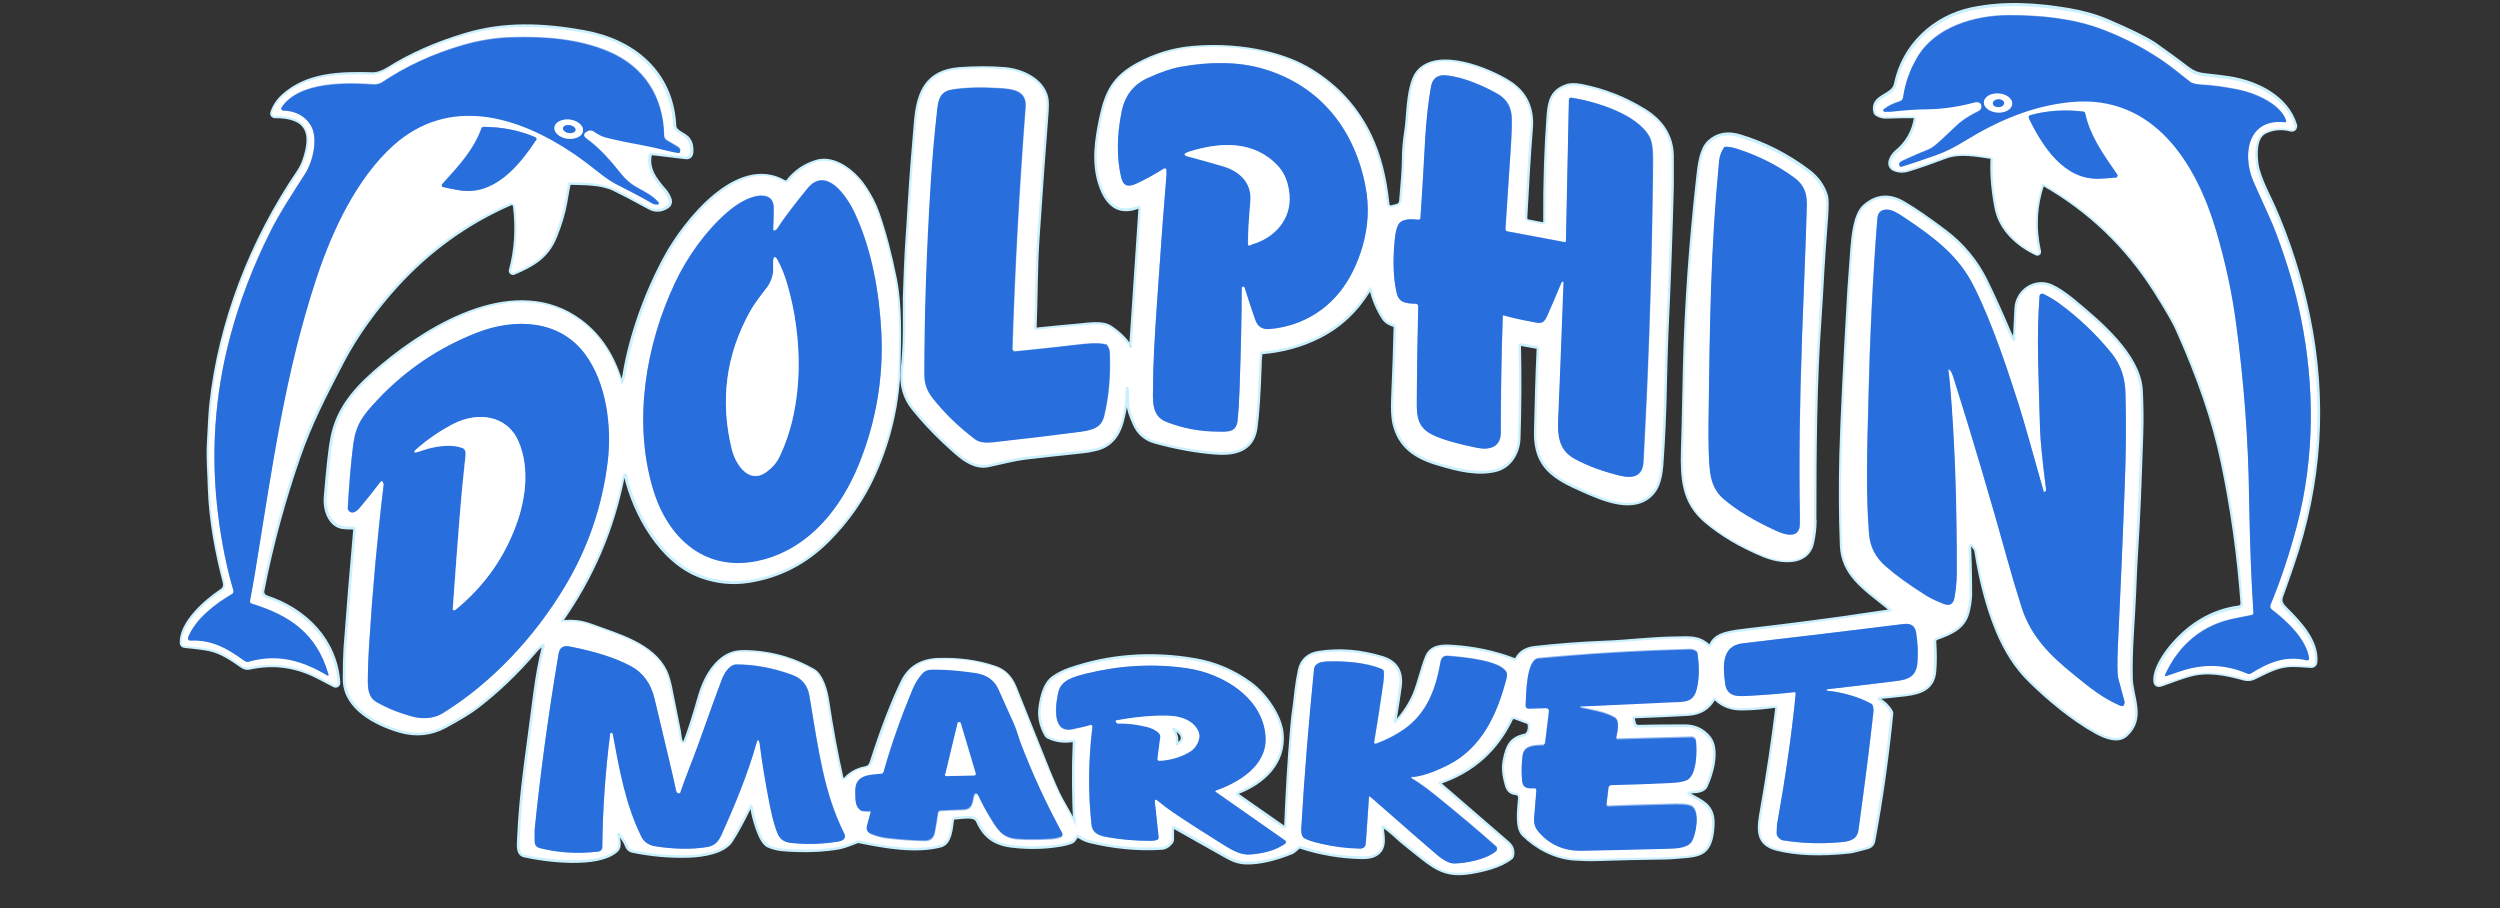 <?xml version="1.0" encoding="UTF-8"?>
<svg id="Ebene_1" xmlns="http://www.w3.org/2000/svg" version="1.1" viewBox="0 0 1024 372">
  <rect x="0" y="0" width="1024" height="372" fill="#333333" stroke="none"/>
  <!-- Generator: Adobe Illustrator 29.1.0, SVG Export Plug-In . SVG Version: 2.1.0 Build 142)  -->
  <defs>
    <style>
      .st0 {
        fill: #fff;
      }

      .st1 {
        fill: #286fdd;
      }

      .st2 {
        stroke: #caf0fe;
      }

      .st2, .st3 {
        fill: none;
        stroke-width: 2px;
      }

      .st3 {
        stroke: #94b7ee;
      }
    </style>
  </defs>
  <g>
    <path class="st2" d="M837.3,75.3c18.7,10.7,33.9,25.2,45.6,43.6,4.6,7.3,7.8,12.7,9.3,16.2,8.8,19.6,14.9,37.5,18.3,53.8,4.1,19.4,6.8,38.8,8.2,58.2,0,.9-.6,1.8-1.6,1.9-11.1,1.5-19.9,7.1-27,15.3-3.3,3.8-7.4,10-7.1,14.5,0,1.4.8,1.9,2.2,1.4,5.4-2,9.2-3.3,11.4-3.9,7.5-2.2,15.2-.6,22.8,1.5,1.2.3,2.5.2,3.6-.3,5.8-2.8,10.3-5.4,16.3-5.3,1.1,0,3.6.1,7.4.4.8,0,1.4-.5,1.5-1.3.8-8.5-6.5-16.1-12.1-21.7-2-2-2.8-3.3-1.7-6,.5-1.2,1.9-5.3,4.3-12.2,11.5-33.4,13.7-67.4,6.5-102-3.2-15.5-7.9-30.3-14.1-44.4-1.7-3.9-6.2-12.1-7-17.7-.6-4.4-.8-11.4,3.6-13.5,3.3-1.6,6.9-1.9,10.7-.9.7.2,1.4-.2,1.5-.9,0-.2,0-.5,0-.7-3.5-11.4-15.6-17.3-26.9-19.1-1.8-.3-5.3-.7-10.6-1.3-2.4-.3-4.3-1.1-6.2-2.5-3.9-3-8.4-6.3-13.5-9.9-3.5-2.4-10-5.6-19.3-9.6-4.8-2.1-10.2-3.6-16-4.6-12.9-2.2-26.2-3.1-39.4-.4-15.7,3.2-28.1,14.9-31.3,30.7-1.1,5.2-10,4.7-8.4,11.2,0,.3.3.6.6.8,1.1.7,2.3,1,3.4,1,4.7-.2,8.6-.2,11.7-.2.5,0,.9.4.9,1,0,0,0,0,0,.1-.9,5.6-3.6,10.3-8,13.9-1.9,1.6-4.2,5.6-.5,6.9,1.7.6,3.4.6,5.2,0,5.5-1.7,10.5-3.5,15-5.2,6-2.3,12.9-.9,19,0,.4,0,.8.5.7.9-.3,6,.2,12.6,1.6,19.9,1.6,8.8,8.7,15.2,16.4,18.8.3.1.6,0,.7-.3,0-.1,0-.2,0-.4-2.1-9.3-1.7-18.6,1.4-27.7.1-.3.4-.5.7-.4,0,0,0,0,.1,0" vector-effect="non-scaling-stroke"/>
    <path class="st2" d="M232.7,75.2c0-.3.3-.5.6-.5,6.6.2,12.9,0,18.4,2.6,3.3,1.6,8.1,4.1,14.3,7.5,2.5,1.4,4.9,1.2,7.4-.5.7-.5,1-1.4.8-2.3-.5-1.5-1.2-2.8-2.2-3.9-4-4.6-7-8.6-6.1-14.4.1-.7.8-1.2,1.5-1.1l13.4,1.6c1.3.2,2-.4,2.2-1.7.2-2-.1-3.8-1.2-5.3-1.5-2.2-5.7-2.7-5.8-5.8-1.1-21.6-16.7-34.5-37-38.1-16.8-3-32.6-3.6-48.4,1.2-11.7,3.5-22.2,8.1-31.4,13.9-2.4,1.5-4.6,2.2-6.5,2.2-13.5-.4-26.7,0-36.5,8.8-2.2,2-3.7,4.3-4.5,6.8-.2.5.1,1,.6,1.2,0,0,.2,0,.3,0,10.6,0,16,4.1,13.2,15.1-.8,3.3-1.9,5.9-3.2,7.8-19.3,28.4-32.2,61.5-35.9,95.4-.3,2.9-.6,8.3-1,16.3-.3,6.2.3,12.5.4,17.8.4,13,2.9,26.3,6.1,38.6.4,1.6,0,2.8-1.3,3.7-6.4,4.3-16.5,13-16.3,21.2,0,.6.5,1.1,1.1,1.1,5.2.5,8.6,1,10,1.3,5.4,1.2,9.1,3.9,13.8,7.1.8.5,1.7.7,2.6.5,9.5-2.1,18.6-1,27.5,3.4,1.5.7,4,2.1,7.5,3.9.4.2,1,0,1.2-.4,0-.2.1-.3.1-.5-1.1-17.2-13.5-29.7-29.4-34.9-1.2-.4-2-1.7-1.7-3,3.7-18.9,8.7-37.2,14.9-55,4.6-13.2,10.1-24,17.7-38.6,5.8-11.1,13.6-21.8,22.2-31.3,13.3-14.6,28.9-25.9,46.8-33.7.8-.4,1.8,0,2.1.8,0,.1.1.3.1.4,1.1,9.2.6,18-1.7,26.4,0,.4.1.7.5.8.1,0,.3,0,.4,0,7.8-3.3,13.6-6.6,16.9-14.8,2.1-5.2,3.4-9.7,4.1-13.6.8-4.6,1.3-7.3,1.5-8.2" vector-effect="non-scaling-stroke"/>
    <path class="st2" d="M462.7,142.1c-2.1-3.2-4.9-5.8-8.1-7.9-3.1-2-8.4-1.1-12.7-.7-5.9.5-11.8,1.1-17.6,1.7-.4,0-.7-.2-.7-.6,0,0,0,0,0-.1.5-12.1.4-25.3,1.2-36.9,1.4-20.9,2.6-37.6,3.6-50.1.3-3.6.3-6,0-7.4-1.6-7.2-9.9-11-16.8-11.6-5.8-.5-12.1-.5-18.8,0-12.8,1.1-16.3,9.2-17.4,20.7-1,11.3-1.9,22.7-2.6,34.1-.4,7.2-.7,11.4-.8,12.7-.7,9.7-1,19.8-1.2,25.8,0,.5,0,4.9,0,13.1,0,5.7-.3,11.2-.9,16.8-.6,5.9.8,11.1,4.4,15.5,4.9,6.1,10.7,12.1,17.6,18.1,3.5,3.1,8.1,6.1,12.7,5.1,5.3-1.1,10.2-2.5,16-3.2,5.8-.7,13.3-1.5,22.7-2.5,1.4-.1,3.2-.4,5.2-.9,5.7-1.2,9.1-5.2,10.7-10.8,1.3-4.7,2-9.4,1.9-14.1,0-.2,0-.3.3-.3h.4c.3,0,.5.2.5.5,0,1.6.1,3.9.2,6.7,0,1.6.8,4.2,2.5,7.9,1.6,3.6,4.3,5.9,8.1,7,8.7,2.4,17,3.9,24.8,4.5,8.1.6,15-1.2,16.2-10.1.7-5.2,1.3-13.8,1.7-25.7,0-2.4.2-4,.4-4.8,0-.3.3-.5.6-.5,8.5-.7,16.4-2.9,23.5-6.5,8.5-4.3,15.2-10.7,20.3-19.1.7-1.1,1.1-1,1.4.2.9,3.9,2.5,7.7,4.8,11.3,1,1.6,2.4,2.3,4.1,2.9.6.2.9.7.9,1.3-.2,8.4-.5,18-1,28.7-.2,4.6,0,8.1.5,10.4,2.2,9.3,8.4,13.7,18.1,16.5,8,2.4,15.9,4.3,23.2,2.5,5.7-1.4,9-7,9.2-12.7.4-12.2.5-24.9.2-38,0-.7.3-1,1-.9l6.7,1.2c.4,0,.8.5.7.9-.5,10.3-.8,21.6-1.1,34-.3,14.3,7.6,18.8,19.3,23.9,8,3.5,21.1,9.5,28.3.8,2.3-2.7,3.1-7.2,3.4-10.7.8-11.3,1.3-22.8,1.5-34.5.2-8.2.4-14.9.6-20,1-20.6,1.7-40.5,2.2-59.7,0-2.9,0-7.2,0-13-.2-8.2-4.6-14.1-11.3-18.2-7.9-4.9-16.4-8.2-25.5-10-2.6-.5-4.6-.5-5.9,0-5.8,1.9-6.9,5.8-7.4,11.5-1,13.4-1.5,28.1-1.4,43.9,0,.6-.5,1.1-1.1,1.2,0,0-.2,0-.2,0l-5.7-1.1c-1.1-.2-1.6-.9-1.5-2,.7-13.3,1.4-25.5,2.3-36.6.6-8-2.3-14.1-8.8-18.3-8.1-5.2-29.3-14-37.2-4.2-1,1.2-1.8,3.1-2.5,5.8-1.5,6.1-1.4,12.7-2.2,18-.7,4.4-1,8.3-1,11.7,0,3.4-.4,9-1.1,16.8-.1,1.4-.8,2.2-2.2,2.5l-1.6.4c-1.3.3-2-.2-2.2-1.6-1.1-10.7-3.5-20-7.2-27.7-5.3-11.1-13.3-20-24.1-26.6-5.2-3.2-11.3-5.6-18.5-7.3-9.5-2.2-19.4-2.9-29.8-2-8,.7-15.5,3-22.7,7-9.1,5-12.3,11-14.4,20.8-2.1,9.6-3.5,19.2-.4,28.2,2.5,7.3,7,11.9,15.1,8.7.5-.2,1,0,1.2.5,0,.1,0,.3,0,.4l-3.8,56.6c0,.9-.3,1-.8.2" vector-effect="non-scaling-stroke"/>
    <path class="st2" d="M743,213.2c0-27.7.2-56.6,2.1-82.7.4-5.9.8-12.6,1.2-20,.2-3.8.7-11,1.5-21.6.3-4.4.3-7.2,0-8.5-1.2-4-3.6-7.4-7.2-10.1-8.6-6.5-18-11.3-28.3-14.4-4.8-1.4-8.8-.6-12.1,2.4-3.2,3-3.9,9.5-4.4,14-2.9,25.9-4.9,52.3-5.5,78.7-.4,17.8-.6,28.9-.8,33.3-.3,11.7.2,21.3,9.5,29.1,6.4,5.4,14.2,10,23.4,13.8,6.7,2.8,17.5,4.1,19.6-4.7.7-3.1,1.1-6.2,1.1-9.5" vector-effect="non-scaling-stroke"/>
    <path class="st2" d="M440.3,338.4c-1.3-2.7-3.3-6.4-6-11.1-1.3-2.3-3.8-8-7.4-17.1-7.7-19.2-11.6-28.8-11.6-28.9-1.6-3.8-4.2-6.4-7.8-7.6-7.3-2.5-15.1-3.5-23.5-3.2-6.6.3-11.3,3.2-14,8.6-4.1,8.4-8.4,19.5-12.8,33.2-.5,1.5-1.2,2.3-2.9,2.6-3.2.6-5.8,2.1-7.9,4.4-.4.5-1.1.5-1.6,0-.2-.2-.3-.4-.3-.6-2.1-9.3-4.1-19.9-5.9-31.9-.5-3.6-2.3-10-5.5-11.9-7.6-4.4-15.9-6.9-24.7-7.5-3.8-.3-6.5-.1-8,.4-7.1,2.2-11.5,10.3-13.5,17.3-2.7,9.5-4.8,15.8-6.1,18.9-.2.6-.9.8-1.4.6-.3-.1-.5-.3-.6-.6-.8-1.9-.7-4-1.1-5.5-1.3-6.3-2.2-10.9-2.8-14-.8-4.5-1.7-7.7-2.6-9.5-5.3-10.7-18.9-14.4-30.4-18.6-4.4-1.6-7.4-1.7-11.6-1.4-.3,0-.6-.2-.6-.5,0-.1,0-.2,0-.4,12.6-17.9,21-37.5,25.2-59,.2-.9.6-1.2,1.2-.9.2,0,.3.3.4.4,3.7,15.9,14.5,35.4,30.9,41.3,6.2,2.2,12.5,2.9,19,1.9,12.5-1.9,23.3-7.4,32.5-16.6,8-8,14.3-17,18.8-27,6.5-14.4,9.9-29.4,10.2-44.9.2-10.1.7-23.9-1.5-34.9-2-10.2-4.4-19.1-7.1-26.9-1.3-3.7-3.2-7.4-5.6-10.9-3.9-5.8-12-12.5-19.4-10.1-4.7,1.5-8.5,4.1-11.4,7.9-.4.5-1.2.7-1.8.3-19-10.9-40.4,16.5-48,30.3-8,14.5-14.6,32.8-17.1,48.5-.2,1.2-.5,2.3-.9,3.3-.4.9-.7.9-1,0-3-10.2-8.2-18.9-16.6-25.1-25.8-19.1-60.2,1.2-80.6,18.2-9.8,8.2-17.9,16.4-20.5,29.1-.9,4.4-1.8,12.7-2.8,24.8-.4,4.5,1.5,11.1,6.8,11.9,1,.1,2.5.2,4.5.2.4,0,.8.3.8.8,0,0,0,0,0,0-1.5,16.6-2.8,32.9-4,48.9-.2,3.2-.3,7.4-.3,12.7.1,11.5,12.6,18,22.6,20.9,6.4,1.8,12.5,1.2,18.2-1.9,5.9-3.2,10.2-5.8,12.8-7.8,8.4-6.4,16.4-14,23.9-22.8.9-1.1,1.8-1.9,2.6-2.5,1.3-.9,1.8-.6,1.4,1-1.4,5.5-2.5,11.6-3.4,18.3-3.1,24.5-5.9,40.7-6.7,60.1-.1,2.6-.6,6,2.1,6.6,8.9,2,30.1,4.7,37.5-2.1,1.4-1.2.8-4.2.2-5.7,0-.3-.1-.5,0-.6,0-.2.2-.3.4-.4.3-.1.6,0,.9.2,1.4,1.5,2.5,3.1,3.2,5,.4.9,1.1,1.5,2,1.7,7.8,1.6,15.6,2.3,23.5,2,5-.2,13.7-1.4,16.7-6.1,2.3-3.6,4.7-8,7.2-13.2.9-1.9,1.6-1.8,1.9.3.4,2.8,3,13.4,6.4,14.9,3.7,1.6,6.8,1.6,11.8,1.8,5.7.2,11.4-.1,17.1-1.1,2.6-.5,5.4-1.8,7.4-2.5.3-.1.6-.1,1,0,10.3,2.1,23,4.4,33.2,1.7,3.7-1,4-7,4.5-10.4,0-.5.5-1,1.1-1,3.8-.2,8.5-1.4,9.8,1.5,4.1,9.2,10.6,10.1,20.1,10.5,3.6.1,7.2,0,10.8-.5,3.4-.4,5.9-1,7.3-1.6.3-.1.6-.4.8-.7l1.1-1.6c.2-.3.5-.4.9-.2,1.5,1,2.8,1.7,4.6,2.2,9.9,2.4,19.7,3.4,29.2,2.8,1.7,0,3-.9,4.1-2.3.2-.3.3-.6.3-.9v-4.7c-.1-.4.2-.8.7-.8.1,0,.3,0,.4.1,13.4,7.6,20.8,11.7,22.2,12.5,2.5,1.4,5,2.1,7.7,2.1,5.2,0,11.2-1.4,18.2-4.2.9-.4,2-1.7,2.6-2.1.3-.2.6-.3.9-.2,8.2,2.7,16.5,4.1,25.2,4.3,1.9,0,3.4-.2,4.5-.6,5.1-2.1,4-6.7,3.5-11.4,0-.3.2-.7.6-.7.1,0,.3,0,.4,0,2.7,1.6,5.6,4.6,7.5,6.2,2.9,2.4,5.6,4.5,8.1,6.5,6.9,5.5,11.2,7.5,19.6,6.2,5.5-.9,12.2-2.4,16.7-5.9.3-.2.4-.5.5-.8.4-2-.2-3.6-1.8-5-13.6-11.8-23-19.9-28-24.2-.2-.2-.3-.6,0-.8,0,0,.1-.1.2-.2,13.4-4.5,23.1-13.2,29.2-25.9.3-.6,1.1-.9,1.7-.7l5.4,2c.4.1.6.4.7.7.5,1.6.1,4.8-2,5.2-5.6,1.2-6.9,4.3-8,9.5-.6,2.7-.5,5.4.2,8.3.7,2.8,1,5.1,4.2,5.4,1.1.1,1.9,1.1,1.8,2.2-.4,4.7-1.4,12.1,1.4,14.8,5.4,5.3,12.9,9.3,20.8,9.8,3.3.2,6.3.3,9,.2,9.2-.3,17.8-.5,25.8-.6,3.7,0,7.6-.3,11.6-.7,2.7-.3,4.6-.8,5.9-1.7,3.3-2.2,3.9-7.5,4-11.2.2-6.4-3.1-8.4-8.1-11-2.9-1.5-2.8-2.4.6-2.6,1.3,0,3.9-.3,4.7-2,2.4-5.1,5.2-14.9,1.3-19.7-2.5-3-5.7-4.5-9.7-4.5-8.3,0-14.6.1-19,.2-1,0-1.7-.5-2-1.5l-.4-1.6c-.3-1.1.1-1.6,1.2-1.6,8.1-.3,15.4-.6,21.7-1,4.6-.3,7.9-2.3,10-6,.2-.4.7-.5,1.1-.3,0,0,.1,0,.2.1,2.9,2.8,6.4,4.1,10.7,4,4.4,0,9-.5,13.9-1.1.3,0,.6.2.7.5,0,0,0,.1,0,.2-1.7,13.6-3.7,27.4-6.2,41.5-1.3,7.6-2.8,14.2,5.9,16.4,8,2,17.9,2.4,29.7,1.1.5,0,2.9-.6,7-1.7,1.6-.4,2.4-1.3,2.6-2.9,3.1-16.6,5.5-33.8,7.3-51.7,0-.3,0-.5-.2-.8-1.1-1.9-2.7-3.5-4.8-4.7-.3-.2-.4-.5-.3-.8,0-.1.1-.3.2-.4.2-.2.4-.3.7-.3,2.5-.2,6-.6,10.5-1.1,6.1-.8,10.9-2.5,11.5-9.2.3-3.3.3-7.4,0-12.3,0-.7.4-1.3,1-1.5,5.4-2,10.7-3.9,12.5-10,.7-2.5,1.1-5,1.2-7.6,0-2.8,0-9.3-.4-19.5,0-.6.4-1.2,1-1.2.4,0,.7.1.9.4l1,1.4c.2.2.3.4.3.5,1.9,12.4,4.8,23.4,8.7,32.9,3.4,8.2,7.8,15.2,13.5,20.7,6.9,6.8,17.1,15.5,27,20.9,3.7,2,8.7,4,11.8,1.2,7.5-6.8,2.2-15,2-23.2-.3-11.9,1-24.4,1.4-35.5.2-5.8.5-12.5,1-20,.6-8.6,1.2-23.5,1.9-44.7.2-5.9.1-11.8-.2-17.8-.9-14.1-17.1-27.6-27.1-35.9-3.8-3.2-7-5.3-9.5-6.4-6.5-2.9-13.7,2-14,9-.3,6.4-.5,10.5-.6,12.4,0,1.2-.5,1.3-1.2.3-.5-.8-1-1.7-1.5-2.8-3.6-8.5-6.8-15.5-9.6-21.2-3.9-7.9-9.5-14.7-16.8-20.2-6.9-5.2-12.6-9.1-17.1-11.7-5.6-3.2-10.7-2.7-15.4,1.4-3.8,3.3-4.6,12.2-5,17.2-.6,8.1-1,13.6-1.2,16.5-1.8,30.7-2.9,53.2-3.3,67.7-.3,12.2-.3,24.6.2,37.3.4,11.6,8.8,17.2,18.6,25,.7.6,1.3,1.1,1.7,1.5.2.2.2.4,0,.6,0,0-.1.1-.2.1-16.1,2.4-27.5,4-34,4.8-6.1.8-14.8,1.9-26.1,3.2-4.6.5-7.8,1.2-9.6,2-1.9.9-3.2,2.1-3.9,3.8-.2.5-.8.7-1.3.5,0,0-.2,0-.2-.1-4.1-3.6-7.3-3.1-13.5-3-9.6.1-19.6,1.4-28,1.7-10.6.4-20.5,1.2-29.5,2.2-3.3.4-5.7,1.8-7.1,4.4-.3.5-.9.7-1.4.5-7.7-3-16.2-4.8-25.4-5.4-4.3-.3-8.3,0-10,4-1.8,4.4-3.3,10.9-4.9,14.9-1.7,4.1-4.1,7.9-7.2,11.4-1.3,1.5-1.8,1.2-1.5-.7,1-6.1,1.7-10.6,2.1-13.7.7-5.9-1.6-9.6-7.1-11.3-8.8-2.7-17.4-3.4-25.8-2.1-4.1.6-6.8,2.9-7.7,6.9-1.2,5.6-1.7,11.4-2,13.8-.6,4-1,7.5-1.2,10.5-1.1,13-1.9,26.3-2.4,39.7,0,.5-.4.8-.9.8-.2,0-.3,0-.5-.2l-18.9-13.2c-.4-.3-.5-.9-.2-1.3.1-.2.3-.3.4-.3,10.2-3.9,19-11.9,17.9-23.8-.7-7.3-6.9-15.9-12.7-20.2-6.8-5-14.4-8.3-22.6-9.7-17.9-3.1-35.1-1.8-51.5,3.9-2.2.8-4.3,1.8-6.3,3.2-3.5,2.4-4.7,7.6-5.3,11.7-.6,3.9.2,7.8,2.3,11.5.2.3.4.5.7.7,3.3,1.6,6.7,2,10.2,1.3.4,0,.8.2.8.5,0,0,0,.1,0,.2-.5,11.3-.4,22.9.2,34.7,0,.7,0,.7-.4.1" vector-effect="non-scaling-stroke"/>
    <path class="st3" d="M922.7,251.7c-1,.2-3.3.7-7,1.4-13.3,2.5-23.1,10.5-28.8,23-.3.6-.1.8.5.6,3.7-1.3,5.7-2,5.9-2,9.2-3.1,18.3-2.8,27.1,1,.6.2,1.2.2,1.7-.1,7.2-4.5,14.2-7.4,22.8-5.3.4,0,.8-.1.9-.5,0,0,0-.2,0-.3-1.1-7.8-9.1-15.3-15.3-20-.6-.4-.8-1.2-.5-1.9,4.3-10.4,7.9-21.3,10.9-32.8,7.2-27.6,7.2-57,1.5-85-2.2-10.9-5.6-22.2-10-34.1-2.6-7-7-15.7-9.6-22-4.4-10.8-2-25.6,13.1-23.8.3,0,.5-.2.5-.4,0,0,0-.1,0-.2-2.1-6.7-12.4-11.2-19-12.6-5.7-1.2-11.1-2-16.2-2.2-.8,0-1.5-.1-2.1-.3-1-.2-1.7-.5-2-.8-5-4-8.1-6.4-9.1-7.1-8.2-5.9-17.1-10.6-26.7-14.3-12.3-4.7-25.7-5.9-38.6-5.9-14,0-30.4,4.8-37.6,17.6-2.9,5.2-4.8,10.6-5.6,16.1-.1.8-.7,1.4-1.4,1.6-2.6.7-4.7,1.8-6.5,3.2-.2.2-.3.5,0,.7,0,.1.2.2.4.2,1,.1,1.8.1,2.4,0,5.5-.6,10.4-.9,14.7-1,6.8-.1,13.4-1.1,19.7-2.8,1.2-.3,2.1-.1,2.6.6.6,1,.3,2.3-.7,2.9,0,0-.1,0-.2.1-3.5,1.8-6.4,3.5-9.1,6-4.7,4.4-7.4,7.2-10.2,9.1-.3.2-1.2.6-2.6,1.2-2,.8-5.1,2.2-9.4,4.1-1.1.5-1.4,1.1-1.1,1.9.1.4.5.6.9.4,3.2-.9,8-2.5,14.3-4.8,3.4-1.2,7.3-3.1,11.5-5.7,13.7-8.4,27.8-14.5,43.8-16,33.7-3.1,51.2,25.1,59.3,53,3.8,13,6.5,25.6,8.1,37.8,3,23,4.9,46.9,5.3,70.7.3,18.3.8,34.3,1.8,48,0,.2,0,.4-.3.4" vector-effect="non-scaling-stroke"/>
    <path class="st3" d="M831.1,48.6c5.6,11.5,14.4,25.2,28.9,24.6,2.5-.1,4.8-.3,6.7-.5.4,0,.7-.4.7-.9,0-.1,0-.2-.1-.3-5.9-8.5-11.1-15.8-13.1-24.9-.1-.5-.4-.8-.9-.9-7.5-.9-14.6-.5-21.4,1.4-.8.2-1.1.7-.7,1.5" vector-effect="non-scaling-stroke"/>
    <path class="st3" d="M824.2,42.5c.1-2.2-2.4-4-5.6-4.2-3.2-.2-5.9,1.4-6,3.6h0c-.1,2.2,2.4,4,5.6,4.2,3.2.2,5.9-1.4,6-3.6h0" vector-effect="non-scaling-stroke"/>
    <path class="st3" d="M240.2,53.9c.8-.9,2.2-.9,3.3-.2,1.7,1.2,3.4,2,4.9,2.4,3.5.9,9.3,2.1,17.3,3.6,4.3.8,8.8,2.2,12.2,2.7.3,0,.6-.1.7-.4.3-.9-.1-1.6-1.1-2.2-2.5-1.4-3.9-2.3-4.4-2.6-.6-.4-1-1.1-1-1.8-.3-15.9-8.1-28.3-22.8-34.5-12.3-5.2-26.3-6.2-40-5.8-6.6.2-13.1,1.3-19.7,3.2-12.4,3.6-23.4,8.8-33.3,15.4-.6.4-2.2.8-2.9.7-11.1-.7-30.8-1.4-38,9.4-.3.4-.2.9.2,1.2.1,0,.3.1.4.1,4.5.1,8.7,1.9,11.2,5.9,3.3,5.5.9,15.1-2.2,20-6,9.4-10.4,15.8-14.3,23.8-7.1,14.1-12.5,28.3-16.3,42.5-6.5,24.2-8.2,48.9-5,73.9,1.4,11.1,3.5,21.3,6.2,30.5.2.6,0,1.2-.6,1.5-6.6,3.9-15.1,10.2-18,17.9-.2.4,0,.9.5,1.1.1,0,.2,0,.3,0,8.8-.4,14.9,3.1,21.8,8,.9.6,1.5.8,2,.7,11.8-3.4,21.8-.7,32.2,5.5.6.4.9.2.6-.5-4.8-16.5-15.7-23.9-31.4-28.8-.5-.1-.8-.6-.7-1.1.8-4.3,1.5-8,2-11.1,7.4-45.9,12.2-81.8,25.2-121,6.4-19.5,16.5-41,31.5-54.5,22.9-20.6,51-12.1,73.8,3.3,3.1,2.1,7.1,5.1,12,9,1.1.9,3.1,2.4,5.2,3.4,5,2.5,10.1,5.2,15.2,8.1.7.4,1.4.5,2.1.4.3,0,.6-.3.5-.6,0-.1,0-.2-.1-.3-2.6-3.2-7.7-5.2-10-6.8-2-1.3-3.7-2.9-5.1-4.6-4.5-5.6-8.9-10.7-14.4-14.7-1.2-.9-1.3-1.7-.2-2.7.1,0,.2-.2.2-.2" vector-effect="non-scaling-stroke"/>
    <path class="st3" d="M219.4,57.6c.5-.7.3-1.3-.5-1.6-6.4-2.6-13.3-4-20.8-4.1-.5,0-.9.2-1,.7-3.1,8.7-9.1,15.1-16,22.7-.3.3-.2.8,0,1.1,0,0,.2.1.3.2,1.9.5,4,.9,6.5,1.3,14.1,2.5,24.5-9.8,31.4-20.3" vector-effect="non-scaling-stroke"/>
    <path class="st3" d="M238.8,53.7c.3-2.1-2.1-4.2-5.3-4.7-3.2-.4-6.1.9-6.4,3.1-.3,2.1,2.1,4.2,5.3,4.7,3.2.4,6.1-.9,6.4-3.1" vector-effect="non-scaling-stroke"/>
    <path class="st3" d="M477.8,69.5c0,.5,0,1.2,0,2-1,11.8-2.3,28.9-3.8,51.2-1,15.2-1.6,26.8-1.7,34.8,0,5.7-1.1,12.7,5.4,15.2,6.6,2.6,13.7,3.9,21.2,4,4.1,0,7.4.3,8-4.4.3-2.7.6-6.8.8-12.5.6-17.2.9-31.1.9-41.7,0-.4.2-.7.5-.8.3,0,.6.1.7.4,1.5,4.8,2.9,9.2,4.4,13.3.9,2.5,2.6,3.9,5.4,3.7,4.2-.2,8.3-1.1,12.4-2.8,13.8-5.5,21.9-16.7,26.1-31.1,2.4-8.1,2.8-16.2,1.2-24.5-4.4-23.2-18.4-41.2-41.6-48.1-10.7-3.2-22.7-2.9-34.1-.9-3.7.7-8.2,2.2-13.5,4.6-5.8,2.6-9.4,7.3-10.7,13.9-2,9.9-2,18.8-.2,26.6.8,3.6,2.8,4.3,6.1,2.8,3.7-1.7,7.6-3.8,11.5-6.3.3-.2.7-.1.9.2,0,0,0,.2,0,.3" vector-effect="non-scaling-stroke"/>
    <path class="st3" d="M640.4,115.4c.1,0,.2.2.2.4-1.2,29.9-1.8,47-2,51.4-.4,8.7-1.6,16.5,6.8,20.9,5.4,2.9,11.6,5.2,18.6,6.8,5.2,1.2,9,.1,9.3-5.8,1.9-35.1,3.1-70.2,3.7-105.4.1-8.7.2-15,.2-18.9,0-4-.4-6.9-1.3-8.5-4.8-9.5-22.4-14.8-32.2-16.3-.5,0-.9.3-1,.8,0,0,0,0,0,0l-1.2,57.8c0,.4-.2.5-.6.5l-23.5-4.4c-.4,0-.7-.5-.7-.9.3-5.3,1.1-17,2.3-35.1.1-2.1.3-5.2.3-9.4.1-5.3-1.9-8.8-6.3-11.2-5.8-3.2-13.8-6.7-20.7-7.3-3.5-.3-5.5,1.3-6.1,4.7-1.1,6-2,14.6-2.4,21.9-.5,9.6-1.1,20.2-1.9,31.9,0,.4-.4.7-.8.7,0,0,0,0,0,0-2.9-.3-7.1-.6-8.4,2.3-.6,1.3-.9,2.6-1.1,3.9-.9,7.2-1.2,16.5.6,24,1,4,4.3,4.1,7.8,4.2.6,0,1,.5,1,1.1-.3,11.2-.5,23.9-.6,38.1,0,7.1.2,11.7,7.1,14.8,4.1,1.8,10,3.5,17.5,5,5.1,1,9.8-.2,9.8-6.2,0-14.8.2-30.6.8-47.6,0-.4.2-.5.5-.4,3.5,1,7.1,1.8,11,2.5,3.5.6,5,1.4,6.6-2.1,2-4.5,4-9.1,5.9-13.8.2-.5.5-.6.9-.4" vector-effect="non-scaling-stroke"/>
    <path class="st3" d="M414.8,143.2c1-32.2,2.8-65.4,5.4-99.5.5-6.8-5.4-7.3-10.5-7.7-7.5-.5-14-.3-19.3.5-4.7.7-5.8,3.3-6.3,7.8-1.2,10.8-2.1,21-2.7,30.7-1.8,28.8-2.6,55-2.6,78.4,0,3.5,1.1,6.7,3.4,9.5,4.9,6.2,10.6,11.8,17.3,16.8,1.6,1.2,4,1.7,7.2,1.3,15.3-1.7,27.5-3.2,36.6-4.4,4.5-.6,8-1.7,9.1-6.3,1.9-7.9,2.6-16.5,2.3-25.8,0-1-.4-2.1-1-3.1-.2-.3-.4-.5-.8-.5-3.4-.8-8.6-.2-11,.1-8.7,1-17.4,2-26.1,2.8-.4,0-.8-.3-.8-.7,0,0,0,0,0,0" vector-effect="non-scaling-stroke"/>
    <path class="st3" d="M512.6,100.2c9.3-2.6,16.2-10.2,15.5-20.2-.4-4.9-1.9-8.8-4.5-11.7-9.7-10.7-23.6-10.2-36.6-6.1-2.5.8-2.4,1.5,0,2.1,3.4.8,8,2.1,13.9,3.9,6.8,2,11.9,6.8,11.2,14.2-.6,7.2-1,13.1-1,17.7,0,.3.2.5.5.5,0,0,.2,0,.3,0,.3-.2.5-.3.7-.3" vector-effect="non-scaling-stroke"/>
    <path class="st3" d="M820.9,42.2c0-.9-1.1-1.5-2.4-1.5-1.3,0-2.3.8-2.3,1.7,0,.9,1.1,1.5,2.4,1.5,1.3,0,2.3-.8,2.3-1.7" vector-effect="non-scaling-stroke"/>
    <path class="st3" d="M235.7,53.4c.2-.9-.8-1.8-2.2-2-1.4-.3-2.6.3-2.8,1.1h0c-.2.9.8,1.8,2.2,2,1.4.3,2.6-.3,2.8-1.1,0,0,0,0,0,0" vector-effect="non-scaling-stroke"/>
    <path class="st3" d="M738.1,138.2c.9-24,1.6-39.9,2-55.2,0-4.2-1.5-7.5-4.8-10-6.8-5.1-14.7-9.1-23.6-12-1.9-.6-3.5-.9-4.7-.9-.3,0-.6.1-.8.4-1.1,1.5-1.8,3.5-2,5.8-3.4,35-3.8,65.5-4.3,106.7-.1,9.6.1,16.5.7,20.7.6,4.6,2.5,8.2,5.6,10.8,5.4,4.6,12.6,8.9,21.6,13,3.5,1.6,8.7,3,9.4-1.8.1-.9.2-2.4.1-4.5-.4-22-.1-46.4.9-73" vector-effect="non-scaling-stroke"/>
    <path class="st3" d="M317.2,94.4c-.3,0-.5-.2-.5-.5,0,0,0,0,0,0,.2-4.2.2-7.2.2-9.1-.1-3.3-1.9-4.9-5.2-4.8-4.9.2-10.2,3.7-13.7,6.7-8.8,7.6-16.5,18.3-21.6,29.2-11.9,25.4-17,56.1-9.2,83.3,6.1,21.2,22.2,36,45.5,29.8,19.1-5.1,31.8-21.1,39.1-39,7-17.3,10.1-35.2,9.2-53.9-.8-16.2-3.9-34.2-11-49.2-2.9-6.2-11.5-19.4-19.3-9.8-5.9,7.3-10,12.7-12.2,16.2-.4.6-.8.9-1.3.9" vector-effect="non-scaling-stroke"/>
    <path class="st3" d="M798.7,151.6c.5.6,1,1.6,1.4,2.9,7.9,25.1,15.4,50.4,22.5,76,1.7,6.1,3.5,12.1,5.4,18.1,3.8,12,11.6,19.8,21.5,27.8,7.2,5.8,11.7,9.4,18.8,12.6,1.1.5,1.7.1,1.9-1,0-.3,0-.9-.3-1.8-.8-2.8-1.5-5.5-2.2-8.1-.5-1.8-.6-6.4-.2-13.7,1-21.3,1.9-43.2,2.8-65.8.5-12.4.6-24.8.3-37.2-.1-6.6-2-12.1-5.6-16.6-6.3-7.8-13.5-14.7-21.5-20.5-1.9-1.4-4.1-2.7-6.5-3.9-.5-.3-1.2,0-1.5.5,0,.1-.1.3-.1.4-1.3,17.7-.4,30.9.2,54.6.1,4.8,1,13.1,2.5,24.8,0,.3-.1.5-.5.7h-.2c-.1.2-.3.2-.4,0,0,0,0,0,0,0-4.9-17.5-8.2-29.2-10-34.9-3.7-11.7-7.2-22-10.6-30.8-3.5-9-6.5-15.9-9.2-20.6-6.5-11.5-16.2-18.4-27.5-26.1-2.8-1.9-4.8-2.9-5.9-3-3.1-.4-4.7.8-4.9,3.6-1.9,24.1-3.1,49.4-3.7,75.9-.4,18.4-1,36.7.3,53.3.4,5.3,2.7,9.7,6.9,13.3,4.1,3.6,9.6,7.6,16.5,11.9,1.6,1,4,2.2,7.1,3.4,2.4.9,3.9.2,4.4-2.2.7-3.1,1-6.6,1-10.6,0-28.4-.8-54.3-2.8-77.5,0-.7-.2-2.4-.6-5.1,0-.8.1-.9.6-.3" vector-effect="non-scaling-stroke"/>
    <path class="st3" d="M157.1,198.1c0,.1,0,.3,0,.4-2.6,21.5-4.6,43.6-6,66.1-.2,3.8-.4,8.3-.5,13.6,0,4.2.3,7.5,3.5,9.4,4.1,2.4,9,4.4,14.5,5.9,4.2,1.2,8.9.9,12.5-1.2,20.1-12.4,37.6-31.2,49.9-51.5,9.6-15.8,15.5-32.9,17.8-51.3,1.8-14.5-.4-32.4-9.2-44.3-10.5-14.2-28.7-14.9-44.2-8.9-15.7,6.1-29.3,15.3-40.8,27.5-6.1,6.5-8.9,10.1-10,18.5-.9,7.2-1.6,15.8-2.2,25.7,0,1,.7,1.9,1.8,1.9.2,0,.5,0,.7,0,.8-.3,1.6-.9,2.3-1.7,2.9-3.4,5.7-7,8.4-10.5.7-.9,1.2-.8,1.5.5" vector-effect="non-scaling-stroke"/>
    <path class="st3" d="M748.2,282.8c0,0,0-.2,0-.2,0-.2.2-.2.4-.3,8.8-1,17.3-2,25.3-3,6.7-.8,11.2-1,11.6-8.6.2-3.9,0-7.8-.6-11.6-.5-2.7-2.2-3.9-5.1-3.5-19.1,2.4-41.1,5-65.9,7.9-8.8,1-8.1,9.5-7.2,16.5.7,5.8,5.6,5.2,9.8,5,7.2-.4,13.4-.9,18.5-1.5.3,0,.6.2.6.5,0,0,0,0,0,.1-1.7,16.7-4.2,34.3-7.5,52.8-.1.7-.2,1.4-.2,2.1,0,1.6-.4,3,.6,4,.7.7,1.3,1.1,1.9,1.2,7.5,1.2,15.2,1.5,23.2.8,4.1-.3,7.2-1.1,7.7-5.1,2.7-20,4.7-36,6.1-48.1.1-1.1,0-2-.2-2.7-.1-.3-.3-.6-.6-.8-5.2-3-12.9-4.9-18.2-5.4,0,0-.1,0-.1-.1" vector-effect="non-scaling-stroke"/>
    <path class="st3" d="M310.9,303.4c.1.2.2.5.3.8,1,7.9,2.4,16.5,4.2,25.6,1.2,5.9,2.4,10,3.5,12.2,1,1.9,2.8,2.9,5.4,3.2,7,.6,13.4.4,19.2-.6,1.9-.3,3.4-1.3,2.3-3.4-8.3-16.6-10.4-33.7-14.2-56.2-.7-4.3-3.1-7.1-7-8.6-7.8-2.9-15.5-4.3-22.9-4.3-3.1,0-5.1,4-6.1,6.5-4.5,11.8-8.5,24.1-13.2,36-1.2,3-2.4,6.3-3.6,9.8-.1.4-.6.6-1,.5,0,0-.1,0-.2,0-.3-.2-.6-.6-.7-1.2-1.3-6.1-4.3-18.6-8.8-37.5-1.5-6.2-4.8-10.7-9.8-13.4-6.2-3.3-14.5-5.9-25-8-2.6-.5-4.1.5-4.5,3-4.1,24.3-7.4,48.3-9.8,72,0,.8,0,2.3,0,4.6,0,1.7.7,2.6,2.2,3,7.6,1.9,15.6,2.4,23.9,1.4.9-.1,1.6-.9,1.6-1.8.2-15,1.2-30.5,3.2-46.3,0-.2,0-.3.1-.4.2-.2.5-.2.8,0,.1,0,.2.2.2.4,2.7,14.5,5.2,28.8,11.7,42,1.1,2.3,3.3,3.6,5.5,3.9,6.6,1.1,15,1.5,21.6.3,3-.5,4.5-2.3,5.7-4.9,5.1-11.3,10.9-25.2,14.6-38.5,0-.2.3-.4.6-.3,0,0,.2,0,.2.2" vector-effect="non-scaling-stroke"/>
    <path class="st3" d="M632.4,304.9c-3.6.2-8,0-8.7,4.1-.5,3.1-.6,6.4-.3,10,.2,3.5,2.2,3.7,5.2,3.5.4,0,.8.3.8.7,0,0,0,0,0,0-.1,1.7-.4,5.4-.9,10.9-.2,2.3.1,4.1,1.5,5.8,4.5,5.5,10.5,8.2,17.8,8.1,11.4-.2,23-.4,34.7-.8,3.8-.1,9.2,0,10.8-3.4,1.3-2.7,3.1-11.2,0-13.7-1.7-1.3-6.5-1-8.7-1-12.8.3-21.3.6-25.7.8-.6,0-.9-.3-.8-.9l.8-6.8c0-.6.6-1.1,1.2-1.1,6.2-.1,14.5-.4,24.8-.9,2.2-.1,4.1-.4,5.6-.9,4.8-1.5,4.7-12.6,4.2-16.3-.1-.8-.8-1.4-1.7-1.4l-30.4.8c-.3,0-.6-.2-.6-.5,0,0,0,0,0-.1.4-1.9,1.6-6.8-.5-8.1-3.8-2.3-9.2-3.1-13.8-4.1-.2,0-.3-.1-.4-.2,0-.1,0-.3,0-.4,0,0,.1-.1.2,0,12.3-.6,24.6-1.2,36.9-1.7,5.4-.2,9.1.2,10.5-5.1,1.1-4.1,1.2-9,.4-14.9,0-.3-.2-.6-.5-.8-.8-.5-1.6-.8-2.5-.8-21.5.6-42.2,1.8-62.2,3.7-5,.5-5,15.4-5.2,19.4,0,.6.5,1.2,1.1,1.2,0,0,0,0,0,0l7.2-.2c.6,0,1.2.5,1.2,1.1,0,0,0,.1,0,.2l-1.6,13.1c0,.2-.2.4-.5.4" vector-effect="non-scaling-stroke"/>
    <path class="st3" d="M578.8,318.1c5-.6,9.8-2.6,14.1-4.8,14.1-7,20.4-21,24.2-35.7.3-1,.3-1.8,0-2.3-2.3-5-18.1-6.3-23.9-6.8-1.8-.2-2.9.7-3.2,2.7-1.9,10.9-5.6,20.9-14.8,27.3-3.4,2.4-7.3,4.4-11.6,6-.3.1-.6,0-.7-.3,0,0,0-.2,0-.3,1.4-8.2,2.7-16.4,3.8-24.5.2-1.5.3-3,.2-4.3,0-.5-.3-.9-.8-1.1-6.6-2.8-16.2-3.4-22.8-3.1-2.1.1-4.8.7-5,3.2-2.3,22.3-4,44-5.2,65,0,1.5,0,2.6.5,3.4.2.3.4.5.7.7,1.1.7,3.4,1.5,6.9,2.3,5.1,1.2,10.4,1.9,15.9,2,1.5,0,2.3-.7,2.4-2.2l1.3-18.8c0-.5.2-.6.6-.2,15.8,13.9,24.9,21.8,27.2,23.7,2,1.7,4.8,3.6,7.1,3.6,4.9,0,13-1.6,17.1-5,.6-.5.7-1.3.2-1.9,0,0,0,0-.1-.1-7.3-6.5-15.6-13.5-24.9-21-3.4-2.7-6.4-5-9.2-6.6-.9-.5-.8-.9.2-1" vector-effect="non-scaling-stroke"/>
    <path class="st3" d="M498.1,323.8c9.2-3.2,20.6-10.1,20.2-21.5-.7-16.3-17.5-26.4-32.2-28.5-13.7-2-27.5-1.2-41.3,2.2-5,1.2-10.1,2.6-11.3,7.3-1.1,4.5-3.1,17.1,5.5,15.5,3.5-.7,6-1.3,7.5-1.8.4-.1.8,0,.9.4,0,.1,0,.2,0,.3-1.7,13.6-1.8,27-.4,40,.4,3.9,3.5,4.7,6.6,5.2,5.6,1,11.5,1.5,17.6,1.5,1,0,1.8-.1,2.6-.4.4-.1.7-.6.7-1l-1.6-14.9c0-.3.2-.5.5-.6.1,0,.3,0,.4.1,2.4,2,4.7,3.7,6.9,5.2,4.9,3.2,11.7,7.6,20.5,13.2,3.6,2.2,7,4.3,11.2,3.9,4.9-.5,9.6-1.3,14-4.4.4-.2.4-.7.2-1.1,0,0-.1-.1-.2-.2l-28.3-19.8c-.4-.3-.4-.5,0-.7" vector-effect="non-scaling-stroke"/>
    <path class="st3" d="M356.8,333c-.6,2.1-1.2,4-1.5,5.6-.3,1.5.1,2.5,1.4,3.1,2.1.9,4.3,1.5,6.5,1.8,6,.7,11.2,1,15.6,1.1,2.4,0,3.8-1.1,4.2-3.4.5-2.7,1-5.4,1.3-7.9,0-.6.5-1,1.1-1,2.6-.2,5.7-.3,9.2-.4,3.7-.1,3.8-2.5,4.4-5.6,0-.3.2-.6.4-.8.4-.3.9-.2,1.2.1,0,0,0,.1.1.2,1.5,3.3,3,6.2,4.5,8.5,3.3,5.5,5.2,9.1,11.5,9.6,3.8.3,8.3.3,13.5,0,1.7,0,3.1-.4,4.3-.8.6-.2,1-.9.7-1.5,0,0,0-.1,0-.2-6.5-11.9-12.2-24.3-17.1-37.1-1-2.5-1.6-5.2-2.8-7.9-.6-1.2-2.6-5.8-6.1-13.6-1.7-3.9-4.8-6.1-9.3-6.8-6.8-1-12.1-1.5-16.1-1.4-2.4,0-4.2-.2-6,1.8-1.6,1.8-2.9,4-3.9,6.4-4.5,10.8-8.5,22-11.8,33.6-.1.4-.5.7-.9.8-4.7.5-10.9.2-10.7,7.1,0,3.1-.3,6.3,2.3,7.9.2,0,.3.1.5.2l3.2.2c.5,0,.6.3.5.7" vector-effect="non-scaling-stroke"/>
    <path class="st3" d="M313.9,118.1c-2.1,2.8-4.9,6.3-6.7,9.6-9.8,17.6-12.3,36.3-7.5,56.2,1.4,6,6.8,14.6,13.9,9.7,2.6-1.8,4.5-3.9,5.7-6.5,10.3-21.2,9.6-49.3,2.9-71.5-1-3.2-2.2-6.2-3.6-8.8-1-1.9-1.7-1.9-1.9.1,0,.3,0,1.7,0,4,0,2.3-1.3,5.4-2.8,7.3" vector-effect="non-scaling-stroke"/>
    <path class="st3" d="M189.4,183.5c1.4.6,1.4,2,1.2,3.3-2.1,18.7-3,32.6-5.2,62.5,0,.4.2.7.6.7.2,0,.3,0,.5-.1,12.3-10.1,20.9-22.5,25.8-37.3,3.3-10.2,4.4-21.9.1-31.7-4.7-10.8-16.6-12.2-26.3-7.4-5.6,2.8-10.9,6.4-15.9,10.9-.9.8-.7,1.1.5.9.3,0,1.4-.4,3.2-1,4.1-1.4,11.1-2.5,15.5-.7" vector-effect="non-scaling-stroke"/>
    <path class="st3" d="M475.3,302.2l-1.1,8.7c0,.4.2.8.7.8,0,0,0,0,.1,0,4.8-.3,9-1.6,12.6-3.8,2.3-1.4,4.6-5.2,3.4-8.1-1.8-4.3-6.6-6.2-11.3-6.5-5.8-.4-13.2.2-22.1,1.8-.6.1-.7.4-.3.9l.3.3c0,0,.1.1.2.1,3.9,0,7.9.4,12,1.4,2,.5,3.6,1.3,4.8,2.4.6.5.9,1.3.8,2.1" vector-effect="non-scaling-stroke"/>
    <path class="st3" d="M387.2,317.1c0,.4.1.7.5.8,0,0,.1,0,.2,0l11.2-.3c.4,0,.7-.3.6-.7,0,0,0-.1,0-.2l-6.1-20.5c-.1-.4-.5-.6-.8-.4-.2,0-.4.2-.5.5l-5,20.8" vector-effect="non-scaling-stroke"/>
    <path class="st2" d="M481.1,298.3c-1.1-.4-1.3-.1-.7.9,1.1,1.7,1.5,3.6,1.1,5.6,0,.3.1.5.4.5,0,0,.2,0,.3,0,4.2-2,2.3-5.8-1.1-7" vector-effect="non-scaling-stroke"/>
  </g>
  <path class="st0" d="M837.3,75.3c-.3-.2-.6,0-.8.2,0,0,0,0,0,.1-3,9.1-3.5,18.3-1.4,27.7,0,.3-.1.6-.4.7-.1,0-.2,0-.4,0-7.7-3.5-14.8-10-16.4-18.8-1.4-7.2-1.9-13.8-1.6-19.9,0-.4-.3-.8-.7-.9-6.2-1-13-2.3-19,0-4.5,1.7-9.5,3.4-15,5.2-1.8.6-3.6.6-5.2,0-3.7-1.3-1.3-5.4.5-6.9,4.4-3.7,7.1-8.3,8-13.9,0-.5-.3-1-.8-1.1,0,0,0,0-.1,0-3.1,0-7,0-11.7.2-1.2,0-2.3-.3-3.4-1-.3-.2-.5-.5-.6-.8-1.6-6.6,7.3-6,8.4-11.2,3.2-15.7,15.6-27.4,31.3-30.7,13.2-2.7,26.5-1.8,39.4.4,5.8,1,11.2,2.5,16,4.6,9.4,4,15.8,7.2,19.3,9.6,5.2,3.6,9.7,6.8,13.5,9.9,1.9,1.5,3.8,2.2,6.2,2.5,5.3.6,8.9,1.1,10.6,1.3,11.3,1.7,23.4,7.6,26.9,19.1.2.7-.2,1.4-.8,1.6-.2,0-.5,0-.7,0-3.8-1-7.4-.7-10.7.9-4.4,2.2-4.2,9.1-3.6,13.5.8,5.6,5.2,13.8,7,17.7,6.2,14.1,11,28.9,14.1,44.4,7.1,34.6,4.9,68.6-6.5,102-2.4,6.9-3.8,11-4.3,12.2-1,2.7-.3,4,1.7,6,5.6,5.6,12.9,13.2,12.1,21.7,0,.8-.7,1.3-1.5,1.3-3.8-.3-6.2-.4-7.4-.4-5.9,0-10.5,2.5-16.3,5.3-1.1.5-2.4.7-3.6.3-7.6-2.2-15.2-3.7-22.8-1.5-2.3.7-6.1,2-11.4,3.9-1.3.5-2.1,0-2.2-1.4-.3-4.5,3.8-10.8,7.1-14.5,7.1-8.2,16-13.8,27-15.3.9-.1,1.6-1,1.6-1.9-1.4-19.4-4.1-38.8-8.2-58.2-3.4-16.3-9.5-34.2-18.3-53.8-1.6-3.5-4.7-8.9-9.3-16.2-11.7-18.4-26.9-32.9-45.6-43.6ZM922.7,251.7c-1,.2-3.3.7-7,1.4-13.3,2.5-23.1,10.5-28.8,23-.3.6-.1.8.5.6,3.7-1.3,5.7-2,5.9-2,9.2-3.1,18.3-2.8,27.1,1,.6.2,1.2.2,1.7-.1,7.2-4.5,14.2-7.4,22.8-5.3.4,0,.8-.1.9-.5,0,0,0-.2,0-.3-1.1-7.8-9.1-15.3-15.3-20-.6-.4-.8-1.2-.5-1.9,4.3-10.4,7.9-21.3,10.9-32.8,7.2-27.6,7.2-57,1.5-85-2.2-10.9-5.6-22.2-10-34.1-2.6-7-7-15.7-9.6-22-4.4-10.8-2-25.6,13.1-23.8.3,0,.5-.2.5-.4,0,0,0-.1,0-.2-2.1-6.7-12.4-11.2-19-12.6-5.7-1.2-11.1-2-16.2-2.2-.8,0-1.5-.1-2.1-.3-1-.2-1.7-.5-2-.8-5-4-8.1-6.4-9.1-7.1-8.2-5.9-17.1-10.6-26.7-14.3-12.3-4.7-25.7-5.9-38.6-5.9-14,0-30.4,4.8-37.6,17.6-2.9,5.2-4.8,10.6-5.6,16.1-.1.8-.7,1.4-1.4,1.6-2.6.7-4.7,1.8-6.5,3.2-.2.2-.3.5,0,.7,0,.1.2.2.4.2,1,.1,1.8.1,2.4,0,5.5-.6,10.4-.9,14.7-1,6.8-.1,13.4-1.1,19.7-2.8,1.2-.3,2.1-.1,2.6.6.6,1,.3,2.3-.7,2.9,0,0-.1,0-.2.1-3.5,1.8-6.4,3.5-9.1,6-4.7,4.4-7.4,7.2-10.2,9.1-.3.2-1.2.6-2.6,1.2-2,.8-5.1,2.2-9.4,4.1-1.1.5-1.4,1.1-1.1,1.9.1.4.5.6.9.4,3.2-.9,8-2.5,14.3-4.8,3.4-1.2,7.3-3.1,11.5-5.7,13.7-8.4,27.8-14.5,43.8-16,33.7-3.1,51.2,25.1,59.3,53,3.8,13,6.5,25.6,8.1,37.8,3,23,4.9,46.9,5.3,70.7.3,18.3.8,34.3,1.8,48,0,.2,0,.4-.3.4ZM831.1,48.6c5.6,11.5,14.4,25.2,28.9,24.6,2.5-.1,4.8-.3,6.7-.5.4,0,.7-.4.7-.9,0-.1,0-.2-.1-.3-5.9-8.5-11.1-15.8-13.1-24.9-.1-.5-.4-.8-.9-.9-7.5-.9-14.6-.5-21.4,1.4-.8.2-1.1.7-.7,1.5Z"/>
  <path class="st1" d="M922.7,251.7c.2,0,.3-.2.3-.4-.9-13.8-1.5-29.8-1.8-48-.3-23.8-2.2-47.7-5.3-70.7-1.6-12.2-4.3-24.8-8.1-37.8-8.2-27.9-25.6-56.1-59.3-53-16,1.5-30.1,7.6-43.8,16-4.2,2.6-8,4.5-11.5,5.7-6.4,2.3-11.2,3.9-14.3,4.8-.4.1-.8,0-.9-.4-.3-.8,0-1.4,1.1-1.9,4.3-2,7.4-3.4,9.4-4.1,1.4-.6,2.2-.9,2.6-1.2,2.8-1.9,5.5-4.8,10.2-9.1,2.7-2.6,5.6-4.3,9.1-6,1.1-.5,1.5-1.8,1-2.8,0,0,0-.1-.1-.2-.5-.7-1.3-.9-2.6-.6-6.3,1.7-12.9,2.7-19.7,2.8-4.3,0-9.2.4-14.7,1-.6,0-1.5,0-2.4,0-.3,0-.5-.3-.5-.6,0-.1,0-.3.2-.4,1.8-1.4,3.9-2.4,6.5-3.2.8-.2,1.3-.9,1.4-1.6.8-5.6,2.6-11,5.6-16.1,7.3-12.8,23.7-17.5,37.6-17.6,12.9,0,26.3,1.2,38.6,5.9,9.6,3.6,18.5,8.4,26.7,14.3,1.1.8,4.1,3.1,9.1,7.1.3.3,1,.5,2,.8.6.1,1.3.2,2.1.3,5.1.3,10.5,1,16.2,2.2,6.5,1.4,16.9,5.9,19,12.6,0,.2,0,.5-.3.6,0,0-.1,0-.2,0-15.1-1.7-17.6,13-13.1,23.8,2.6,6.3,7,15,9.6,22,4.5,11.9,7.8,23.2,10,34.1,5.7,28,5.7,57.4-1.5,85-3,11.5-6.6,22.4-10.9,32.8-.3.7,0,1.4.5,1.9,6.2,4.7,14.2,12.2,15.3,20,0,.4-.2.8-.6.8,0,0-.2,0-.3,0-8.7-2.1-15.6.8-22.8,5.3-.5.3-1.2.4-1.7.1-8.8-3.8-17.9-4.1-27.1-1-.2,0-2.2.8-5.9,2-.7.2-.8,0-.5-.6,5.7-12.4,15.5-20.5,28.8-23,3.7-.7,6-1.2,7-1.4ZM824.2,42.5c.1-2.2-2.4-4-5.6-4.2-3.2-.2-5.9,1.4-6,3.6h0c-.1,2.2,2.4,4,5.6,4.2,3.2.2,5.9-1.4,6-3.6h0Z"/>
  <path class="st0" d="M232.7,75.2c-.2.9-.7,3.6-1.5,8.2-.7,3.9-2.1,8.4-4.1,13.6-3.2,8.2-9.1,11.5-16.9,14.8-.3.1-.7,0-.9-.4,0-.1,0-.3,0-.4,2.3-8.5,2.9-17.3,1.7-26.4-.1-.9-.9-1.5-1.8-1.4-.2,0-.3,0-.4.1-17.9,7.8-33.5,19-46.8,33.7-8.6,9.5-16.5,20.2-22.2,31.3-7.6,14.6-13.2,25.4-17.7,38.6-6.2,17.8-11.1,36.1-14.9,55-.3,1.3.5,2.6,1.7,3,15.9,5.2,28.3,17.7,29.4,34.9,0,.5-.4,1-.9,1-.2,0-.3,0-.5-.1-3.5-1.9-6-3.2-7.5-3.9-8.8-4.4-18-5.5-27.5-3.4-.9.2-1.8,0-2.6-.5-4.7-3.3-8.3-6-13.8-7.1-1.4-.3-4.7-.7-10-1.3-.6,0-1-.5-1.1-1.1-.1-8.2,9.9-16.9,16.3-21.2,1.3-.8,1.7-2.1,1.3-3.7-3.2-12.3-5.8-25.6-6.1-38.6-.2-5.3-.7-11.6-.4-17.8.3-7.9.7-13.4,1-16.3,3.6-33.9,16.6-67,35.9-95.4,1.3-1.9,2.3-4.5,3.2-7.8,2.8-11-2.6-15.1-13.2-15.1-.5,0-1-.4-1-1,0-.1,0-.2,0-.3.8-2.5,2.3-4.8,4.5-6.8,9.8-8.8,23-9.2,36.5-8.8,1.9,0,4.1-.7,6.5-2.2,9.2-5.8,19.7-10.4,31.4-13.9,15.9-4.7,31.6-4.1,48.4-1.2,20.3,3.6,35.9,16.5,37,38.1.2,3,4.3,3.5,5.8,5.8,1,1.5,1.4,3.3,1.2,5.3-.2,1.3-.9,1.9-2.2,1.7l-13.4-1.6c-.7,0-1.4.4-1.5,1.1-.8,5.7,2.1,9.7,6.1,14.4,1,1.2,1.7,2.5,2.2,3.9.3.8,0,1.8-.8,2.3-2.4,1.7-4.9,1.8-7.4.5-6.2-3.4-10.9-5.9-14.3-7.5-5.5-2.6-11.8-2.4-18.4-2.6-.3,0-.5.1-.6.5ZM240.2,53.9c.8-.9,2.2-.9,3.3-.2,1.7,1.2,3.4,2,4.9,2.4,3.5.9,9.3,2.1,17.3,3.6,4.3.8,8.8,2.2,12.2,2.7.3,0,.6-.1.7-.4.3-.9-.1-1.6-1.1-2.2-2.5-1.4-3.9-2.3-4.4-2.6-.6-.4-1-1.1-1-1.8-.3-15.9-8.1-28.3-22.8-34.5-12.3-5.2-26.3-6.2-40-5.8-6.6.2-13.1,1.3-19.7,3.2-12.4,3.6-23.4,8.8-33.3,15.4-.6.4-2.2.8-2.9.7-11.1-.7-30.8-1.4-38,9.4-.3.4-.2.9.2,1.2.1,0,.3.1.4.1,4.5.1,8.7,1.9,11.2,5.9,3.3,5.5.9,15.1-2.2,20-6,9.4-10.4,15.8-14.3,23.8-7.1,14.1-12.5,28.3-16.3,42.5-6.5,24.2-8.2,48.9-5,73.9,1.4,11.1,3.5,21.3,6.2,30.5.2.6,0,1.2-.6,1.5-6.6,3.9-15.1,10.2-18,17.9-.2.4,0,.9.5,1.1.1,0,.2,0,.3,0,8.8-.4,14.9,3.1,21.8,8,.9.6,1.5.8,2,.7,11.8-3.4,21.8-.7,32.2,5.5.6.4.9.2.6-.5-4.8-16.5-15.7-23.9-31.4-28.8-.5-.1-.8-.6-.7-1.1.8-4.3,1.5-8,2-11.1,7.4-45.9,12.2-81.8,25.2-121,6.4-19.5,16.5-41,31.5-54.5,22.9-20.6,51-12.1,73.8,3.3,3.1,2.1,7.1,5.1,12,9,1.1.9,3.1,2.4,5.2,3.4,5,2.5,10.1,5.2,15.2,8.1.7.4,1.4.5,2.1.4.3,0,.6-.3.5-.6,0-.1,0-.2-.1-.3-2.6-3.2-7.7-5.2-10-6.8-2-1.3-3.7-2.9-5.1-4.6-4.5-5.6-8.9-10.7-14.4-14.7-1.2-.9-1.3-1.7-.2-2.7.1,0,.2-.2.2-.2ZM219.4,57.6c.5-.7.3-1.3-.5-1.6-6.4-2.6-13.3-4-20.8-4.1-.5,0-.9.2-1,.7-3.1,8.7-9.1,15.1-16,22.7-.3.3-.2.8,0,1.1,0,0,.2.1.3.2,1.9.5,4,.9,6.5,1.3,14.1,2.5,24.5-9.8,31.4-20.3Z"/>
  <path class="st1" d="M240.2,53.9s0,0-.2.2c-1.1.9-1,1.8.2,2.7,5.5,3.9,9.9,9.1,14.4,14.7,1.4,1.8,3.1,3.3,5.1,4.6,2.3,1.5,7.3,3.6,10,6.8.2.2.2.6,0,.8,0,0-.2.1-.3.1-.8,0-1.5,0-2.1-.4-5.1-2.9-10.2-5.6-15.2-8.1-2-1.1-4.1-2.6-5.2-3.4-4.9-3.9-8.9-6.9-12-9-22.8-15.4-50.9-23.8-73.8-3.3-15,13.5-25.1,35-31.5,54.5-12.9,39.2-17.7,75.1-25.2,121-.5,3.1-1.2,6.8-2,11.1,0,.5.2,1,.7,1.1,15.6,4.8,26.6,12.2,31.4,28.8.2.7,0,.9-.6.5-10.4-6.2-20.5-8.9-32.2-5.5-.5.1-1.1,0-2-.7-6.8-4.9-13-8.4-21.8-8-.5,0-.8-.3-.9-.8,0-.1,0-.2,0-.3,2.9-7.7,11.4-14.1,18-17.9.5-.3.8-.9.6-1.5-2.7-9.2-4.8-19.3-6.2-30.5-3.2-25.1-1.5-49.7,5-73.9,3.8-14.2,9.3-28.4,16.3-42.5,4-7.9,8.3-14.4,14.3-23.8,3.1-4.9,5.6-14.5,2.2-20-2.5-4-6.7-5.8-11.2-5.9-.5,0-.8-.4-.8-.8,0-.2,0-.3.1-.4,7.2-10.8,26.9-10.2,38-9.4.6,0,2.2-.3,2.9-.7,9.8-6.7,20.9-11.8,33.3-15.4,6.5-1.9,13.1-3,19.7-3.2,13.7-.5,27.7.6,40,5.8,14.6,6.2,22.5,18.6,22.8,34.5,0,.7.4,1.4,1,1.8.5.3,2,1.2,4.4,2.6,1,.6,1.4,1.3,1.1,2.2-.1.3-.4.5-.7.4-3.4-.5-7.9-1.9-12.2-2.7-8-1.5-13.8-2.7-17.3-3.6-1.6-.4-3.2-1.2-4.9-2.4-1.1-.8-2.5-.7-3.3.2ZM238.8,53.7c.3-2.1-2.1-4.2-5.3-4.7-3.2-.4-6.1.9-6.4,3.1-.3,2.1,2.1,4.2,5.3,4.7,3.2.4,6.1-.9,6.4-3.1Z"/>
  <path class="st0" d="M462.7,142.1c.5.7.8.7.8-.2l3.8-56.6c0-.5-.3-.9-.8-1-.1,0-.3,0-.4,0-8.1,3.2-12.7-1.4-15.1-8.7-3.1-9-1.6-18.6.4-28.2,2.1-9.8,5.3-15.8,14.4-20.8,7.2-3.9,14.7-6.3,22.7-7,10.3-.9,20.2-.2,29.8,2,7.2,1.7,13.3,4.1,18.5,7.3,10.8,6.6,18.9,15.5,24.1,26.6,3.7,7.7,6.1,17,7.2,27.7.1,1.3.9,1.9,2.2,1.6l1.6-.4c1.3-.3,2-1.1,2.2-2.5.7-7.8,1-13.4,1.1-16.8,0-3.4.4-7.3,1-11.7.8-5.3.7-11.9,2.2-18,.7-2.6,1.5-4.5,2.5-5.8,8-9.8,29.1-1,37.2,4.2,6.5,4.2,9.5,10.3,8.8,18.3-.9,11.1-1.7,23.2-2.3,36.6,0,1.1.5,1.8,1.5,2l5.7,1.1c.6.1,1.2-.3,1.3-.9,0,0,0-.2,0-.2-.1-15.8.3-30.5,1.4-43.9.4-5.7,1.6-9.6,7.4-11.5,1.3-.4,3.3-.4,5.9,0,9,1.8,17.5,5.1,25.5,10,6.7,4.1,11.1,10,11.3,18.2.1,5.7.1,10.1,0,13-.5,19.2-1.2,39.1-2.2,59.7-.2,5.1-.5,11.8-.6,20-.3,11.7-.8,23.3-1.5,34.5-.2,3.5-1.1,8-3.4,10.7-7.2,8.8-20.3,2.8-28.3-.8-11.7-5.1-19.5-9.7-19.3-23.9.2-12.4.6-23.7,1.1-34,0-.4-.3-.8-.7-.9l-6.7-1.2c-.7-.1-1,.2-1,.9.3,13.2.2,25.8-.2,38-.2,5.7-3.5,11.4-9.2,12.7-7.3,1.7-15.3-.2-23.2-2.5-9.6-2.8-15.8-7.2-18.1-16.5-.6-2.4-.8-5.8-.5-10.4.5-10.8.9-20.3,1-28.7,0-.6-.4-1.1-.9-1.3-1.7-.5-3.1-1.3-4.1-2.9-2.3-3.6-3.9-7.4-4.8-11.3-.3-1.3-.8-1.3-1.4-.2-5,8.4-11.8,14.7-20.3,19.1-7.1,3.6-14.9,5.8-23.5,6.5-.3,0-.5.2-.6.5-.2.8-.3,2.4-.4,4.8-.4,11.9-1,20.5-1.7,25.7-1.2,8.8-8,10.7-16.2,10.1-7.8-.6-16-2-24.8-4.5-3.8-1.1-6.5-3.4-8.1-7-1.6-3.7-2.4-6.3-2.5-7.9,0-2.8,0-5.1-.2-6.7,0-.3-.2-.4-.5-.5h-.4c-.2,0-.3,0-.3.3,0,4.7-.5,9.4-1.9,14.1-1.6,5.5-5,9.6-10.7,10.8-2.1.4-3.8.7-5.2.9-9.3,1-16.9,1.8-22.7,2.5-5.8.7-10.7,2.1-16,3.2-4.6,1-9.2-2.1-12.7-5.1-6.9-6-12.7-12-17.6-18.1-3.5-4.4-5-9.6-4.4-15.5.6-5.5.8-11.1.9-16.8,0-8.2,0-12.6,0-13.1.1-6,.4-16.1,1.2-25.8,0-1.2.4-5.5.8-12.7.7-11.4,1.5-22.7,2.6-34.1,1.1-11.5,4.5-19.5,17.4-20.7,6.7-.6,13-.6,18.8,0,6.8.6,15.1,4.4,16.8,11.6.3,1.3.3,3.8,0,7.4-1,12.5-2.2,29.2-3.6,50.1-.8,11.6-.7,24.8-1.2,36.9,0,.4.3.7.6.7,0,0,0,0,.1,0,5.8-.7,11.7-1.2,17.6-1.7,4.2-.3,9.6-1.3,12.7.7,3.3,2.1,6,4.8,8.1,7.9ZM477.8,69.5c0,.5,0,1.2,0,2-1,11.8-2.3,28.9-3.8,51.2-1,15.2-1.6,26.8-1.7,34.8,0,5.7-1.1,12.7,5.4,15.2,6.6,2.6,13.7,3.9,21.2,4,4.1,0,7.4.3,8-4.4.3-2.7.6-6.8.8-12.5.6-17.2.9-31.1.9-41.7,0-.4.2-.7.5-.8.3,0,.6.1.7.4,1.5,4.8,2.9,9.2,4.4,13.3.9,2.5,2.6,3.9,5.4,3.7,4.2-.2,8.3-1.1,12.4-2.8,13.8-5.5,21.9-16.7,26.1-31.1,2.4-8.1,2.8-16.2,1.2-24.5-4.4-23.2-18.4-41.2-41.6-48.1-10.7-3.2-22.7-2.9-34.1-.9-3.7.7-8.2,2.2-13.5,4.6-5.8,2.6-9.4,7.3-10.7,13.9-2,9.9-2,18.8-.2,26.6.8,3.6,2.8,4.3,6.1,2.8,3.7-1.7,7.6-3.8,11.5-6.3.3-.2.7-.1.9.2,0,0,0,.2,0,.3ZM640.4,115.4c.1,0,.2.2.2.4-1.2,29.9-1.8,47-2,51.4-.4,8.7-1.6,16.5,6.8,20.9,5.4,2.9,11.6,5.2,18.6,6.8,5.2,1.2,9,.1,9.3-5.8,1.9-35.1,3.1-70.2,3.7-105.4.1-8.7.2-15,.2-18.9,0-4-.4-6.9-1.3-8.5-4.8-9.5-22.4-14.8-32.2-16.3-.5,0-.9.3-1,.8,0,0,0,0,0,0l-1.2,57.8c0,.4-.2.5-.6.5l-23.5-4.4c-.4,0-.7-.5-.7-.9.3-5.3,1.1-17,2.3-35.1.1-2.1.3-5.2.3-9.4.1-5.3-1.9-8.8-6.3-11.2-5.8-3.2-13.8-6.7-20.7-7.3-3.5-.3-5.5,1.3-6.1,4.7-1.1,6-2,14.6-2.4,21.9-.5,9.6-1.1,20.2-1.9,31.9,0,.4-.4.7-.8.7,0,0,0,0,0,0-2.9-.3-7.1-.6-8.4,2.3-.6,1.3-.9,2.6-1.1,3.9-.9,7.2-1.2,16.5.6,24,1,4,4.3,4.1,7.8,4.2.6,0,1,.5,1,1.1-.3,11.2-.5,23.9-.6,38.1,0,7.1.2,11.7,7.1,14.8,4.1,1.8,10,3.5,17.5,5,5.1,1,9.8-.2,9.8-6.2,0-14.8.2-30.6.8-47.6,0-.4.2-.5.5-.4,3.5,1,7.1,1.8,11,2.5,3.5.6,5,1.4,6.6-2.1,2-4.5,4-9.1,5.9-13.8.2-.5.5-.6.9-.4ZM414.8,143.2c1-32.2,2.8-65.4,5.4-99.5.5-6.8-5.4-7.3-10.5-7.7-7.5-.5-14-.3-19.3.5-4.7.7-5.8,3.3-6.3,7.8-1.2,10.8-2.1,21-2.7,30.7-1.8,28.8-2.6,55-2.6,78.4,0,3.5,1.1,6.7,3.4,9.5,4.9,6.2,10.6,11.8,17.3,16.8,1.6,1.2,4,1.7,7.2,1.3,15.3-1.7,27.5-3.2,36.6-4.4,4.5-.6,8-1.7,9.1-6.3,1.9-7.9,2.6-16.5,2.3-25.8,0-1-.4-2.1-1-3.1-.2-.3-.4-.5-.8-.5-3.4-.8-8.6-.2-11,.1-8.7,1-17.4,2-26.1,2.8-.4,0-.8-.3-.8-.7,0,0,0,0,0,0Z"/>
  <path class="st1" d="M477.8,69.5c0-.3-.4-.6-.7-.5,0,0-.2,0-.3,0-4,2.5-7.8,4.6-11.5,6.3-3.4,1.5-5.3.8-6.1-2.8-1.8-7.8-1.8-16.6.2-26.6,1.3-6.7,4.9-11.3,10.7-13.9,5.3-2.4,9.8-4,13.5-4.6,11.5-2.1,23.4-2.3,34.1.9,23.1,6.9,37.2,24.9,41.6,48.1,1.6,8.2,1.1,16.4-1.2,24.5-4.2,14.3-12.3,25.6-26.1,31.1-4.1,1.6-8.2,2.5-12.4,2.8-2.8.1-4.5-1.2-5.4-3.7-1.4-4-2.9-8.5-4.4-13.3,0-.3-.4-.5-.7-.4-.4,0-.5.3-.5.8,0,10.6-.3,24.5-.9,41.7-.2,5.7-.5,9.8-.8,12.5-.6,4.7-3.9,4.5-8,4.4-7.6,0-14.6-1.4-21.2-4-6.4-2.5-5.4-9.5-5.4-15.2,0-8,.6-19.6,1.7-34.8,1.5-22.3,2.8-39.4,3.8-51.2,0-.8,0-1.4,0-2ZM512.6,100.2c9.3-2.6,16.2-10.2,15.5-20.2-.4-4.9-1.9-8.8-4.5-11.7-9.7-10.7-23.6-10.2-36.6-6.1-2.5.8-2.4,1.5,0,2.1,3.4.8,8,2.1,13.9,3.9,6.8,2,11.9,6.8,11.2,14.2-.6,7.2-1,13.1-1,17.7,0,.3.2.5.5.5,0,0,.2,0,.3,0,.3-.2.5-.3.7-.3Z"/>
  <path class="st1" d="M640.4,115.4c-.4-.2-.7-.1-.9.4-1.9,4.7-3.9,9.2-5.9,13.8-1.6,3.5-3.1,2.8-6.6,2.1-3.9-.7-7.5-1.5-11-2.5-.3-.1-.5,0-.5.4-.6,17-.8,32.9-.8,47.6,0,6-4.7,7.3-9.8,6.2-7.5-1.5-13.4-3.1-17.5-5-6.9-3.1-7.2-7.7-7.1-14.8.1-14.2.3-26.9.6-38.1,0-.6-.4-1.1-1-1.1-3.5-.1-6.8-.2-7.8-4.2-1.8-7.5-1.5-16.8-.6-24,.2-1.3.5-2.6,1.1-3.9,1.3-2.9,5.5-2.6,8.4-2.3.4,0,.7-.2.8-.6,0,0,0,0,0,0,.8-11.7,1.4-22.4,1.9-31.9.4-7.3,1.3-15.9,2.4-21.9.6-3.5,2.7-5,6.1-4.7,6.9.6,14.9,4.1,20.7,7.3,4.4,2.4,6.4,6,6.3,11.2,0,4.2-.2,7.3-.3,9.4-1.2,18.1-2,29.9-2.3,35.1,0,.4.3.8.7.9l23.5,4.4c.4,0,.6,0,.6-.5l1.2-57.8c0-.5.4-.9.9-.9,0,0,0,0,0,0,9.8,1.5,27.4,6.8,32.2,16.3.8,1.7,1.3,4.5,1.3,8.5,0,3.9,0,10.2-.2,18.9-.5,35.1-1.8,70.2-3.7,105.4-.3,5.9-4.1,7-9.3,5.8-7-1.7-13.2-3.9-18.6-6.8-8.3-4.4-7.1-12.3-6.8-20.9.2-4.4.9-21.5,2-51.4,0-.2,0-.3-.2-.4Z"/>
  <path class="st1" d="M414.8,143.2c0,.4.3.8.8.8,0,0,0,0,0,0,8.8-.9,17.5-1.8,26.1-2.8,2.5-.3,7.7-.9,11-.1.3,0,.6.3.8.5.7,1,1,2,1,3.1.4,9.3-.4,17.9-2.3,25.8-1.1,4.6-4.6,5.6-9.1,6.3-9.1,1.2-21.3,2.7-36.6,4.4-3.1.3-5.5,0-7.2-1.3-6.6-5-12.4-10.6-17.3-16.8-2.3-2.9-3.4-6-3.4-9.5,0-23.4.8-49.5,2.6-78.4.6-9.7,1.5-20,2.7-30.7.5-4.5,1.7-7.1,6.3-7.8,5.3-.8,11.8-1,19.3-.5,5.1.3,11,.9,10.5,7.7-2.6,34.1-4.4,67.3-5.4,99.5Z"/>
  <path class="st0" d="M824.2,42.5c-.1,2.2-2.8,3.8-6,3.6h0c-3.2-.2-5.7-2.1-5.6-4.2.1-2.2,2.8-3.8,6-3.6,0,0,0,0,0,0,3.2.2,5.7,2.1,5.6,4.2ZM820.9,42.2c0-.9-1.1-1.5-2.4-1.5-1.3,0-2.3.8-2.3,1.7,0,.9,1.1,1.5,2.4,1.5,1.3,0,2.3-.8,2.3-1.7Z"/>
  <ellipse class="st1" cx="818.6" cy="42.3" rx="2.3" ry="1.6" transform="translate(-1 30) rotate(-2.1)"/>
  <path class="st1" d="M831.1,48.6c-.4-.8-.1-1.3.7-1.5,6.8-1.8,13.9-2.3,21.4-1.4.5,0,.8.3.9.9,2,9.1,7.2,16.4,13.1,24.9.2.4.1.8-.2,1.1,0,0-.2.1-.3.1-1.9.2-4.2.4-6.7.5-14.5.6-23.3-13.1-28.9-24.6Z"/>
  <path class="st0" d="M238.8,53.7c-.3,2.1-3.1,3.5-6.4,3.1-3.2-.4-5.6-2.5-5.3-4.7.3-2.1,3.1-3.5,6.4-3.1,3.2.4,5.6,2.5,5.3,4.7ZM235.7,53.4c.2-.9-.8-1.8-2.2-2-1.4-.3-2.6.3-2.8,1.1h0c-.2.9.8,1.8,2.2,2,1.4.3,2.6-.3,2.8-1.1,0,0,0,0,0,0Z"/>
  <ellipse class="st1" cx="233.2" cy="52.9" rx="1.6" ry="2.6" transform="translate(139.8 273) rotate(-79.8)"/>
  <path class="st1" d="M219.4,57.6c-6.9,10.6-17.3,22.8-31.4,20.3-2.5-.4-4.6-.9-6.5-1.3-.4-.1-.7-.5-.5-.9,0-.1,0-.2.2-.3,6.9-7.6,12.8-14,16-22.7.2-.5.5-.7,1-.7,7.5,0,14.4,1.4,20.8,4.1.8.3,1,.9.5,1.6Z"/>
  <path class="st0" d="M745.1,130.6c-1.9,26.1-2.1,55-2.1,82.7,0,3.3-.4,6.4-1.1,9.5-2.1,8.9-13,7.5-19.6,4.7-9.2-3.8-17-8.4-23.4-13.8-9.3-7.8-9.8-17.4-9.5-29.1.1-4.5.4-15.6.8-33.3.6-26.4,2.5-52.8,5.5-78.7.5-4.5,1.2-11.1,4.4-14,3.3-3.1,7.4-3.9,12.1-2.4,10.3,3.1,19.7,7.9,28.3,14.4,3.6,2.7,6,6.1,7.2,10.1.4,1.3.4,4.1,0,8.5-.8,10.6-1.3,17.8-1.5,21.6-.4,7.4-.8,14.1-1.2,20ZM738.1,138.2c.9-24,1.6-39.9,2-55.2,0-4.2-1.5-7.5-4.8-10-6.8-5.1-14.7-9.1-23.6-12-1.9-.6-3.5-.9-4.7-.9-.3,0-.6.1-.8.4-1.1,1.5-1.8,3.5-2,5.8-3.4,35-3.8,65.5-4.3,106.7-.1,9.6.1,16.5.7,20.7.6,4.6,2.5,8.2,5.6,10.8,5.4,4.6,12.6,8.9,21.6,13,3.5,1.6,8.7,3,9.4-1.8.1-.9.2-2.4.1-4.5-.4-22-.1-46.4.9-73Z"/>
  <path class="st0" d="M512.6,100.2c-.2,0-.4.2-.7.3-.2.1-.5,0-.7-.2,0,0,0-.2,0-.3,0-4.6.4-10.6,1-17.7.6-7.4-4.4-12.2-11.2-14.2-5.9-1.7-10.5-3-13.9-3.9-2.5-.6-2.5-1.3,0-2.1,13-4.1,26.9-4.6,36.6,6.1,2.6,2.9,4.1,6.8,4.5,11.7.8,10-6.2,17.6-15.5,20.2Z"/>
  <path class="st1" d="M740.1,83c-.4,15.3-1.1,31.3-2,55.2-1,26.6-1.3,51-.9,73,0,2.1,0,3.6-.1,4.5-.7,4.8-5.9,3.4-9.4,1.8-9-4.1-16.2-8.4-21.6-13-3.1-2.6-5-6.2-5.6-10.8-.6-4.2-.8-11.1-.7-20.7.5-41.2.9-71.6,4.3-106.7.2-2.3.9-4.3,2-5.8.2-.3.5-.4.8-.4,1.3,0,2.8.3,4.7.9,8.9,2.9,16.8,6.9,23.6,12,3.3,2.5,4.9,5.8,4.8,10Z"/>
  <path class="st0" d="M440.3,338.4c.3.6.4.6.4-.1-.7-11.8-.7-23.4-.2-34.7,0-.4-.3-.7-.7-.7,0,0-.1,0-.2,0-3.5.8-7,.3-10.2-1.3-.3-.1-.5-.4-.7-.7-2.1-3.7-2.9-7.6-2.3-11.5.6-4.1,1.8-9.3,5.3-11.7,2-1.4,4.1-2.4,6.3-3.2,16.5-5.7,33.6-7,51.5-3.9,8.3,1.4,15.8,4.7,22.6,9.7,5.8,4.3,12,12.9,12.7,20.2,1.1,11.9-7.7,19.9-17.9,23.8-.5.2-.7.7-.6,1.2,0,.2.2.3.3.4l18.9,13.2c.4.3.9.2,1.2-.2,0-.1.2-.3.2-.5.5-13.4,1.3-26.6,2.4-39.7.3-3,.7-6.5,1.2-10.5.3-2.3.8-8.2,2-13.8.9-4,3.5-6.3,7.7-6.9,8.4-1.2,17-.5,25.8,2.1,5.5,1.7,7.8,5.4,7.1,11.3-.4,3-1.1,7.6-2.1,13.7-.3,1.9.2,2.2,1.5.7,3.1-3.5,5.5-7.3,7.2-11.4,1.6-3.9,3.1-10.5,4.9-14.9,1.7-4.1,5.7-4.3,10-4,9.2.6,17.7,2.4,25.4,5.4.5.2,1.1,0,1.4-.5,1.5-2.5,3.9-4,7.1-4.4,9-1,18.9-1.7,29.5-2.2,8.4-.3,18.4-1.6,28-1.7,6.2-.1,9.4-.5,13.5,3,.4.4,1,.3,1.4-.1,0,0,.1-.1.1-.2.8-1.7,2.1-2.9,3.9-3.8,1.7-.8,4.9-1.5,9.6-2,11.3-1.3,20-2.3,26.1-3.2,6.5-.9,17.8-2.5,34-4.8.2,0,.4-.3.3-.5,0,0,0-.2-.1-.2-.4-.4-1-.9-1.7-1.5-9.8-7.8-18.2-13.4-18.6-25-.5-12.7-.5-25.1-.2-37.3.4-14.4,1.5-37,3.3-67.7.2-2.9.6-8.4,1.2-16.5.4-5,1.2-13.9,5-17.2,4.6-4.1,9.8-4.5,15.4-1.4,4.5,2.5,10.2,6.4,17.1,11.7,7.3,5.5,12.9,12.3,16.8,20.2,2.8,5.7,6,12.8,9.6,21.2.5,1.1,1,2,1.5,2.8.7,1,1.1.9,1.2-.3.1-1.9.3-6.1.6-12.4.3-7,7.4-11.9,14-9,2.5,1.1,5.6,3.2,9.5,6.4,10,8.3,26.3,21.8,27.1,35.9.4,5.9.4,11.8.2,17.8-.7,21.2-1.3,36.1-1.9,44.7-.5,7.5-.8,14.1-1,20-.4,11.1-1.7,23.5-1.4,35.5.2,8.1,5.6,16.4-2,23.2-3.1,2.8-8.1.8-11.8-1.2-9.9-5.4-20.1-14-27-20.9-5.6-5.6-10.1-12.5-13.5-20.7-3.9-9.5-6.8-20.5-8.7-32.9,0-.1-.1-.3-.3-.5l-1-1.4c-.4-.5-1-.5-1.5-.1-.3.2-.4.6-.4,1,.3,10.2.5,16.7.4,19.5,0,2.5-.5,5.1-1.2,7.6-1.8,6.1-7.1,8-12.5,10-.6.2-1,.8-1,1.5.3,4.9.2,9,0,12.3-.5,6.7-5.3,8.4-11.5,9.2-4.5.6-8,.9-10.5,1.1-.3,0-.5.1-.7.3-.1.1-.2.2-.2.4,0,.3,0,.7.3.8,2.1,1.2,3.7,2.8,4.8,4.7.1.2.2.5.2.8-1.8,17.9-4.2,35.1-7.3,51.7-.3,1.6-1,2.5-2.6,2.9-4.2,1.1-6.5,1.6-7,1.7-11.7,1.3-21.6.9-29.7-1.1-8.7-2.2-7.2-8.8-5.9-16.4,2.5-14.1,4.5-27.9,6.2-41.5,0-.3-.2-.6-.5-.7,0,0-.1,0-.2,0-4.9.6-9.5,1-13.9,1.1-4.2.1-7.8-1.2-10.7-4-.3-.3-.8-.3-1.2,0,0,0,0,.1-.1.2-2.1,3.8-5.4,5.8-10,6-6.3.4-13.6.7-21.7,1-1.1,0-1.5.6-1.2,1.6l.4,1.6c.3,1.1,1,1.6,2,1.5,4.4-.1,10.8-.2,19-.2,3.9,0,7.2,1.5,9.7,4.5,4,4.8,1.1,14.7-1.3,19.7-.8,1.7-3.4,1.9-4.7,2-3.3.2-3.5,1.1-.6,2.6,5,2.5,8.3,4.6,8.1,11,0,3.7-.7,9-4,11.2-1.2.9-3.2,1.4-5.9,1.7-4,.4-7.8.6-11.6.7-8,.1-16.6.4-25.8.6-2.6,0-5.6,0-9-.2-7.9-.6-15.4-4.5-20.8-9.8-2.8-2.7-1.8-10.1-1.4-14.8,0-1.1-.7-2.1-1.8-2.2-3.2-.4-3.5-2.6-4.2-5.4-.7-2.9-.8-5.6-.2-8.3,1.1-5.2,2.4-8.4,8-9.5,2.1-.5,2.5-3.7,2-5.2-.1-.4-.4-.6-.7-.7l-5.4-2c-.7-.2-1.4,0-1.7.7-6.1,12.7-15.9,21.4-29.2,25.9-.3.1-.5.4-.3.7,0,0,0,.2.2.2,5,4.3,14.4,12.4,28,24.2,1.6,1.4,2.1,3,1.8,5,0,.3-.2.6-.5.8-4.4,3.5-11.2,5-16.7,5.9-8.4,1.4-12.7-.7-19.6-6.2-2.5-2-5.2-4.1-8.1-6.5-1.9-1.6-4.9-4.6-7.5-6.2-.3-.2-.7,0-.9.2,0,.1-.1.3,0,.4.5,4.7,1.6,9.3-3.5,11.4-1.1.4-2.5.6-4.5.6-8.6-.2-17-1.6-25.2-4.3-.3-.1-.6,0-.9.2-.6.5-1.7,1.8-2.6,2.1-7,2.8-13.1,4.2-18.2,4.2-2.7,0-5.2-.7-7.7-2.1-1.3-.8-8.7-5-22.2-12.5-.4-.2-.9,0-1.1.3,0,.1-.1.3-.1.4v4.7c.1.3,0,.6-.2.9-1.1,1.4-2.4,2.2-4.1,2.3-9.6.6-19.3-.4-29.2-2.8-1.8-.4-3.1-1.2-4.6-2.2-.4-.2-.6-.2-.9.2l-1.1,1.6c-.2.3-.5.5-.8.7-1.5.6-3.9,1.2-7.3,1.6-3.6.5-7.2.6-10.8.5-9.5-.4-16-1.3-20.1-10.5-1.3-2.9-6-1.7-9.8-1.5-.5,0-1,.4-1.1,1-.5,3.4-.8,9.4-4.5,10.4-10.2,2.8-22.9.5-33.2-1.7-.3,0-.7,0-1,0-2,.8-4.9,2.1-7.4,2.5-5.7,1-11.3,1.4-17.1,1.1-5-.2-8.2-.1-11.8-1.8-3.4-1.5-6-12.1-6.4-14.9-.3-2.1-1-2.2-1.9-.3-2.5,5.2-5,9.6-7.2,13.2-3,4.7-11.7,5.9-16.7,6.1-7.9.3-15.8-.3-23.5-2-.9-.2-1.7-.8-2-1.7-.8-1.8-1.8-3.5-3.2-5-.3-.3-.6-.3-.9-.2-.2.1-.4.2-.4.4,0,.1,0,.3,0,.6.6,1.6,1.1,4.5-.2,5.7-7.4,6.8-28.6,4.1-37.5,2.1-2.6-.6-2.2-4-2.1-6.6.8-19.4,3.5-35.6,6.7-60.1.8-6.7,2-12.8,3.4-18.3.4-1.6,0-1.9-1.4-1-.8.6-1.7,1.4-2.6,2.5-7.6,8.8-15.5,16.4-23.9,22.8-2.7,2-7,4.6-12.8,7.8-5.7,3.1-11.8,3.7-18.2,1.9-9.9-2.9-22.4-9.4-22.6-20.9,0-5.3,0-9.5.3-12.7,1.2-15.9,2.5-32.2,4-48.9,0-.4-.3-.8-.7-.9,0,0,0,0,0,0-2,0-3.5,0-4.5-.2-5.2-.8-7.1-7.4-6.8-11.9,1-12.1,1.9-20.4,2.8-24.8,2.5-12.7,10.7-20.9,20.5-29.1,20.4-17,54.8-37.3,80.6-18.2,8.4,6.2,13.6,14.9,16.6,25.1.3.9.6.9,1,0,.4-1,.7-2.1.9-3.3,2.6-15.7,9.1-34,17.1-48.5,7.6-13.8,29-41.2,48-30.3.6.3,1.3.2,1.8-.3,2.9-3.8,6.7-6.4,11.4-7.9,7.4-2.3,15.5,4.3,19.4,10.1,2.4,3.5,4.2,7.2,5.6,10.9,2.7,7.7,5.1,16.7,7.1,26.9,2.1,10.9,1.7,24.8,1.5,34.9-.3,15.5-3.7,30.4-10.2,44.9-4.5,10-10.8,19-18.8,27-9.2,9.2-20,14.7-32.5,16.6-6.5,1-12.8.3-19-1.9-16.4-5.9-27.2-25.4-30.9-41.3,0-.2-.2-.4-.4-.4-.6-.3-1,0-1.2.9-4.2,21.5-12.7,41.1-25.2,59-.2.2-.1.6.1.8.1,0,.2.1.4,0,4.2-.3,7.2-.2,11.6,1.4,11.6,4.2,25.1,7.9,30.4,18.6.9,1.8,1.8,4.9,2.6,9.5.6,3.1,1.5,7.7,2.8,14,.3,1.5.3,3.7,1.1,5.5.2.6.9.8,1.4.6.3-.1.5-.3.6-.6,1.3-3.2,3.4-9.5,6.1-18.9,2-7,6.4-15.1,13.5-17.3,1.6-.5,4.2-.6,8-.4,8.8.6,17,3.1,24.7,7.5,3.3,1.9,5,8.2,5.5,11.9,1.8,11.9,3.7,22.6,5.9,31.9.1.6.7,1,1.4.8.2,0,.4-.2.6-.3,2.1-2.3,4.7-3.8,7.9-4.4,1.6-.3,2.4-1.1,2.9-2.6,4.4-13.7,8.7-24.7,12.8-33.2,2.7-5.5,7.3-8.3,14-8.6,8.4-.4,16.3.7,23.5,3.2,3.6,1.2,6.2,3.8,7.8,7.6,0,0,3.9,9.7,11.6,28.9,3.7,9.1,6.2,14.8,7.4,17.1,2.7,4.7,4.7,8.5,6,11.1ZM317.2,94.4c-.3,0-.5-.2-.5-.5,0,0,0,0,0,0,.2-4.2.2-7.2.2-9.1-.1-3.3-1.9-4.9-5.2-4.8-4.9.2-10.2,3.7-13.7,6.7-8.8,7.6-16.5,18.3-21.6,29.2-11.9,25.4-17,56.1-9.2,83.3,6.1,21.2,22.2,36,45.5,29.8,19.1-5.1,31.8-21.1,39.1-39,7-17.3,10.1-35.2,9.2-53.9-.8-16.2-3.9-34.2-11-49.2-2.9-6.2-11.5-19.4-19.3-9.8-5.9,7.3-10,12.7-12.2,16.2-.4.6-.8.9-1.3.9ZM798.7,151.6c.5.6,1,1.6,1.4,2.9,7.9,25.1,15.4,50.4,22.5,76,1.7,6.1,3.5,12.1,5.4,18.1,3.8,12,11.6,19.8,21.5,27.8,7.2,5.8,11.7,9.4,18.8,12.6,1.1.5,1.7.1,1.9-1,0-.3,0-.9-.3-1.8-.8-2.8-1.5-5.5-2.2-8.1-.5-1.8-.6-6.4-.2-13.7,1-21.3,1.9-43.2,2.8-65.8.5-12.4.6-24.8.3-37.2-.1-6.6-2-12.1-5.6-16.6-6.3-7.8-13.5-14.7-21.5-20.5-1.9-1.4-4.1-2.7-6.5-3.9-.5-.3-1.2,0-1.5.5,0,.1-.1.3-.1.4-1.3,17.7-.4,30.9.2,54.6.1,4.8,1,13.1,2.5,24.8,0,.3-.1.5-.5.7h-.2c-.1.2-.3.2-.4,0,0,0,0,0,0,0-4.9-17.5-8.2-29.2-10-34.9-3.7-11.7-7.2-22-10.6-30.8-3.5-9-6.5-15.9-9.2-20.6-6.5-11.5-16.2-18.4-27.5-26.1-2.8-1.9-4.8-2.9-5.9-3-3.1-.4-4.7.8-4.9,3.6-1.9,24.1-3.1,49.4-3.7,75.9-.4,18.4-1,36.7.3,53.3.4,5.3,2.7,9.7,6.9,13.3,4.1,3.6,9.6,7.6,16.5,11.9,1.6,1,4,2.2,7.1,3.4,2.4.9,3.9.2,4.4-2.2.7-3.1,1-6.6,1-10.6,0-28.4-.8-54.3-2.8-77.5,0-.7-.2-2.4-.6-5.1,0-.8.1-.9.6-.3ZM157.1,198.1c0,.1,0,.3,0,.4-2.6,21.5-4.6,43.6-6,66.1-.2,3.8-.4,8.3-.5,13.6,0,4.2.3,7.5,3.5,9.4,4.1,2.4,9,4.4,14.5,5.9,4.2,1.2,8.9.9,12.5-1.2,20.1-12.4,37.6-31.2,49.9-51.5,9.6-15.8,15.5-32.9,17.8-51.3,1.8-14.5-.4-32.4-9.2-44.3-10.5-14.2-28.7-14.9-44.2-8.9-15.7,6.1-29.3,15.3-40.8,27.5-6.1,6.5-8.9,10.1-10,18.5-.9,7.2-1.6,15.8-2.2,25.7,0,1,.7,1.9,1.8,1.9.2,0,.5,0,.7,0,.8-.3,1.6-.9,2.3-1.7,2.9-3.4,5.7-7,8.4-10.5.7-.9,1.2-.8,1.5.5ZM748.2,282.8c0,0,0-.2,0-.2,0-.2.2-.2.4-.3,8.8-1,17.3-2,25.3-3,6.7-.8,11.2-1,11.6-8.6.2-3.9,0-7.8-.6-11.6-.5-2.7-2.2-3.9-5.1-3.5-19.1,2.4-41.1,5-65.9,7.9-8.8,1-8.1,9.5-7.2,16.5.7,5.8,5.6,5.2,9.8,5,7.2-.4,13.4-.9,18.5-1.5.3,0,.6.2.6.5,0,0,0,0,0,.1-1.7,16.7-4.2,34.3-7.5,52.8-.1.7-.2,1.4-.2,2.1,0,1.6-.4,3,.6,4,.7.7,1.3,1.1,1.9,1.2,7.5,1.2,15.2,1.5,23.2.8,4.1-.3,7.2-1.1,7.7-5.1,2.7-20,4.7-36,6.1-48.1.1-1.1,0-2-.2-2.7-.1-.3-.3-.6-.6-.8-5.2-3-12.9-4.9-18.2-5.4,0,0-.1,0-.1-.1ZM310.9,303.4c.1.2.2.5.3.8,1,7.9,2.4,16.5,4.2,25.6,1.2,5.9,2.4,10,3.5,12.2,1,1.9,2.8,2.9,5.4,3.2,7,.6,13.4.4,19.2-.6,1.9-.3,3.4-1.3,2.3-3.4-8.3-16.6-10.4-33.7-14.2-56.2-.7-4.3-3.1-7.1-7-8.6-7.8-2.9-15.5-4.3-22.9-4.3-3.1,0-5.1,4-6.1,6.5-4.5,11.8-8.5,24.1-13.2,36-1.2,3-2.4,6.3-3.6,9.8-.1.4-.6.6-1,.5,0,0-.1,0-.2,0-.3-.2-.6-.6-.7-1.2-1.3-6.1-4.3-18.6-8.8-37.5-1.5-6.2-4.8-10.7-9.8-13.4-6.2-3.3-14.5-5.9-25-8-2.6-.5-4.1.5-4.5,3-4.1,24.3-7.4,48.3-9.8,72,0,.8,0,2.3,0,4.6,0,1.7.7,2.6,2.2,3,7.6,1.9,15.6,2.4,23.9,1.4.9-.1,1.6-.9,1.6-1.8.2-15,1.2-30.5,3.2-46.3,0-.2,0-.3.1-.4.2-.2.5-.2.8,0,.1,0,.2.2.2.4,2.7,14.5,5.2,28.8,11.7,42,1.1,2.3,3.3,3.6,5.5,3.9,6.6,1.1,15,1.5,21.6.3,3-.5,4.5-2.3,5.7-4.9,5.1-11.3,10.9-25.2,14.6-38.5,0-.2.3-.4.6-.3,0,0,.2,0,.2.2ZM632.4,304.9c-3.6.2-8,0-8.7,4.1-.5,3.1-.6,6.4-.3,10,.2,3.5,2.2,3.7,5.2,3.5.4,0,.8.3.8.7,0,0,0,0,0,0-.1,1.7-.4,5.4-.9,10.9-.2,2.3.1,4.1,1.5,5.8,4.5,5.5,10.5,8.2,17.8,8.1,11.4-.2,23-.4,34.7-.8,3.8-.1,9.2,0,10.8-3.4,1.3-2.7,3.1-11.2,0-13.7-1.7-1.3-6.5-1-8.7-1-12.8.3-21.3.6-25.7.8-.6,0-.9-.3-.8-.9l.8-6.8c0-.6.6-1.1,1.2-1.1,6.2-.1,14.5-.4,24.8-.9,2.2-.1,4.1-.4,5.6-.9,4.8-1.5,4.7-12.6,4.2-16.3-.1-.8-.8-1.4-1.7-1.4l-30.4.8c-.3,0-.6-.2-.6-.5,0,0,0,0,0-.1.4-1.9,1.6-6.8-.5-8.1-3.8-2.3-9.2-3.1-13.8-4.1-.2,0-.3-.1-.4-.2,0-.1,0-.3,0-.4,0,0,.1-.1.2,0,12.3-.6,24.6-1.2,36.9-1.7,5.4-.2,9.1.2,10.5-5.1,1.1-4.1,1.2-9,.4-14.9,0-.3-.2-.6-.5-.8-.8-.5-1.6-.8-2.5-.8-21.5.6-42.2,1.8-62.2,3.7-5,.5-5,15.4-5.2,19.4,0,.6.5,1.2,1.1,1.2,0,0,0,0,0,0l7.2-.2c.6,0,1.2.5,1.2,1.1,0,0,0,.1,0,.2l-1.6,13.1c0,.2-.2.4-.5.4ZM578.8,318.1c5-.6,9.8-2.6,14.1-4.8,14.1-7,20.4-21,24.2-35.7.3-1,.3-1.8,0-2.3-2.3-5-18.1-6.3-23.9-6.8-1.8-.2-2.9.7-3.2,2.7-1.9,10.9-5.6,20.9-14.8,27.3-3.4,2.4-7.3,4.4-11.6,6-.3.1-.6,0-.7-.3,0,0,0-.2,0-.3,1.4-8.2,2.7-16.4,3.8-24.5.2-1.5.3-3,.2-4.3,0-.5-.3-.9-.8-1.1-6.6-2.8-16.2-3.4-22.8-3.1-2.1.1-4.8.7-5,3.2-2.3,22.3-4,44-5.2,65,0,1.5,0,2.6.5,3.4.2.3.4.5.7.7,1.1.7,3.4,1.5,6.9,2.3,5.1,1.2,10.4,1.9,15.9,2,1.5,0,2.3-.7,2.4-2.2l1.3-18.8c0-.5.2-.6.6-.2,15.8,13.9,24.9,21.8,27.2,23.7,2,1.7,4.8,3.6,7.1,3.6,4.9,0,13-1.6,17.1-5,.6-.5.7-1.3.2-1.9,0,0,0,0-.1-.1-7.3-6.5-15.6-13.5-24.9-21-3.4-2.7-6.4-5-9.2-6.6-.9-.5-.8-.9.2-1ZM498.1,323.8c9.2-3.2,20.6-10.1,20.2-21.5-.7-16.3-17.5-26.4-32.2-28.5-13.7-2-27.5-1.2-41.3,2.2-5,1.2-10.1,2.6-11.3,7.3-1.1,4.5-3.1,17.1,5.5,15.5,3.5-.7,6-1.3,7.5-1.8.4-.1.8,0,.9.4,0,.1,0,.2,0,.3-1.7,13.6-1.8,27-.4,40,.4,3.9,3.5,4.7,6.6,5.2,5.6,1,11.5,1.5,17.6,1.5,1,0,1.8-.1,2.6-.4.4-.1.7-.6.7-1l-1.6-14.9c0-.3.2-.5.5-.6.1,0,.3,0,.4.1,2.4,2,4.7,3.7,6.9,5.2,4.9,3.2,11.7,7.6,20.5,13.2,3.6,2.2,7,4.3,11.2,3.9,4.9-.5,9.6-1.3,14-4.4.4-.2.4-.7.2-1.1,0,0-.1-.1-.2-.2l-28.3-19.8c-.4-.3-.4-.5,0-.7ZM356.8,333c-.6,2.1-1.2,4-1.5,5.6-.3,1.5.1,2.5,1.4,3.1,2.1.9,4.3,1.5,6.5,1.8,6,.7,11.2,1,15.6,1.1,2.4,0,3.8-1.1,4.2-3.4.5-2.7,1-5.4,1.3-7.9,0-.6.5-1,1.1-1,2.6-.2,5.7-.3,9.2-.4,3.7-.1,3.8-2.5,4.4-5.6,0-.3.2-.6.4-.8.4-.3.9-.2,1.2.1,0,0,0,.1.1.2,1.5,3.3,3,6.2,4.5,8.5,3.3,5.5,5.2,9.1,11.5,9.6,3.8.3,8.3.3,13.5,0,1.7,0,3.1-.4,4.3-.8.6-.2,1-.9.7-1.5,0,0,0-.1,0-.2-6.5-11.9-12.2-24.3-17.1-37.1-1-2.5-1.6-5.2-2.8-7.9-.6-1.2-2.6-5.8-6.1-13.6-1.7-3.9-4.8-6.1-9.3-6.8-6.8-1-12.1-1.5-16.1-1.4-2.4,0-4.2-.2-6,1.8-1.6,1.8-2.9,4-3.9,6.4-4.5,10.8-8.5,22-11.8,33.6-.1.4-.5.7-.9.8-4.7.5-10.9.2-10.7,7.1,0,3.1-.3,6.3,2.3,7.9.2,0,.3.1.5.2l3.2.2c.5,0,.6.3.5.7Z"/>
  <path class="st1" d="M317.2,94.4c.5,0,1-.3,1.3-.9,2.3-3.6,6.3-9,12.2-16.2,7.8-9.6,16.4,3.6,19.3,9.8,7.1,15,10.2,33,11,49.2.9,18.6-2.2,36.6-9.2,53.9-7.3,17.9-20,33.9-39.1,39-23.3,6.2-39.5-8.5-45.5-29.8-7.8-27.2-2.7-58,9.2-83.3,5.1-10.9,12.8-21.6,21.6-29.2,3.5-3,8.8-6.6,13.7-6.7,3.3,0,5.1,1.5,5.2,4.8,0,1.9,0,4.9-.2,9.1,0,.3.2.5.4.5,0,0,0,0,0,0ZM313.9,118.1c-2.1,2.8-4.9,6.3-6.7,9.6-9.8,17.6-12.3,36.3-7.5,56.2,1.4,6,6.8,14.6,13.9,9.7,2.6-1.8,4.5-3.9,5.7-6.5,10.3-21.2,9.6-49.3,2.9-71.5-1-3.2-2.2-6.2-3.6-8.8-1-1.9-1.7-1.9-1.9.1,0,.3,0,1.7,0,4,0,2.3-1.3,5.4-2.8,7.3Z"/>
  <path class="st1" d="M798.7,151.6c-.5-.6-.7-.5-.6.3.3,2.7.5,4.4.6,5.1,2,23.3,2.9,49.1,2.8,77.5,0,4-.4,7.6-1,10.6-.5,2.4-2,3.2-4.4,2.2-3.1-1.2-5.5-2.4-7.1-3.4-7-4.4-12.5-8.4-16.5-11.9-4.2-3.6-6.5-8.1-6.9-13.3-1.4-16.6-.8-34.9-.3-53.3.6-26.5,1.8-51.8,3.7-75.9.2-2.8,1.9-4,4.9-3.6,1.2.2,3.2,1.2,5.9,3,11.4,7.7,21.1,14.6,27.5,26.1,2.6,4.7,5.7,11.6,9.2,20.6,3.4,8.8,6.9,19.1,10.6,30.8,1.8,5.7,5.1,17.4,10,34.9,0,.2.2.3.3.2,0,0,0,0,0,0h.2c.3-.4.5-.6.5-.8-1.5-11.7-2.3-20-2.5-24.8-.6-23.7-1.5-36.9-.2-54.6,0-.6.6-1.1,1.2-1,.1,0,.3,0,.4.1,2.4,1.2,4.6,2.5,6.5,3.9,8,5.9,15.2,12.7,21.5,20.5,3.6,4.5,5.5,10,5.6,16.6.3,12.4.2,24.8-.3,37.2-.8,22.6-1.8,44.5-2.8,65.8-.3,7.3-.3,11.9.2,13.7.7,2.6,1.4,5.3,2.2,8.1.3.9.4,1.5.3,1.8-.2,1.2-.8,1.5-1.9,1-7.2-3.2-11.7-6.8-18.8-12.6-9.9-8-17.7-15.8-21.5-27.8-1.9-6-3.7-12-5.4-18.1-7.1-25.6-14.6-50.9-22.5-76-.4-1.3-.9-2.3-1.4-2.9Z"/>
  <path class="st0" d="M313.9,118.1c1.5-1.9,2.8-4.9,2.8-7.3,0-2.3,0-3.6,0-4,.3-2,.9-2,1.9-.1,1.4,2.6,2.6,5.6,3.6,8.8,6.7,22.2,7.3,50.3-2.9,71.5-1.2,2.6-3.1,4.7-5.7,6.5-7.1,4.9-12.5-3.7-13.9-9.7-4.8-19.8-2.3-38.6,7.5-56.2,1.8-3.3,4.6-6.8,6.7-9.6Z"/>
  <path class="st1" d="M157.1,198.1c-.3-1.3-.8-1.4-1.5-.5-2.7,3.6-5.5,7.1-8.4,10.5-.7.9-1.5,1.5-2.3,1.7-1,.3-2-.2-2.4-1.2,0-.2-.1-.5,0-.7.5-9.9,1.3-18.5,2.2-25.7,1.1-8.4,3.9-12,10-18.5,11.5-12.2,25.1-21.4,40.8-27.5,15.5-6,33.7-5.3,44.2,8.9,8.8,11.9,11,29.8,9.2,44.3-2.3,18.3-8.2,35.4-17.8,51.3-12.3,20.4-29.8,39.2-49.9,51.5-3.5,2.2-8.3,2.4-12.5,1.2-5.5-1.5-10.3-3.5-14.5-5.9-3.2-1.9-3.6-5.2-3.5-9.4,0-5.3.3-9.8.5-13.6,1.4-22.6,3.4-44.6,6-66.1,0-.1,0-.3,0-.4ZM189.4,183.5c1.4.6,1.4,2,1.2,3.3-2.1,18.7-3,32.6-5.2,62.5,0,.4.2.7.6.7.2,0,.3,0,.5-.1,12.3-10.1,20.9-22.5,25.8-37.3,3.3-10.2,4.4-21.9.1-31.7-4.7-10.8-16.6-12.2-26.3-7.4-5.6,2.8-10.9,6.4-15.9,10.9-.9.8-.7,1.1.5.9.3,0,1.4-.4,3.2-1,4.1-1.4,11.1-2.5,15.5-.7Z"/>
  <path class="st0" d="M189.4,183.5c-4.4-1.8-11.4-.7-15.5.7-1.8.6-2.9.9-3.2,1-1.2.2-1.3,0-.5-.9,5-4.5,10.4-8.1,15.9-10.9,9.7-4.8,21.6-3.4,26.3,7.4,4.2,9.8,3.2,21.5-.1,31.7-4.9,14.8-13.4,27.2-25.8,37.3-.3.2-.7.2-.9,0-.1-.1-.2-.3-.1-.5,2.2-30,3.1-43.8,5.2-62.5.1-1.3.1-2.7-1.2-3.3Z"/>
  <path class="st1" d="M748.3,282.9c5.3.5,13,2.4,18.2,5.4.3.2.5.5.6.8.2.8.3,1.7.2,2.7-1.3,12.1-3.3,28.1-6.1,48.1-.5,4-3.6,4.8-7.7,5.1-8,.7-15.7.4-23.2-.8-.6,0-1.2-.5-1.9-1.2-1-1-.7-2.4-.6-4,0-.7,0-1.4.2-2.1,3.3-18.5,5.9-36.1,7.5-52.8,0-.3-.2-.6-.5-.6,0,0,0,0-.1,0-5.2.6-11.3,1.1-18.5,1.5-4.1.2-9,.8-9.8-5-.9-7-1.6-15.5,7.2-16.5,24.8-2.9,46.8-5.5,65.9-7.9,3-.4,4.7.8,5.1,3.5.6,3.8.9,7.7.6,11.6-.4,7.6-4.9,7.8-11.6,8.6-8,1-16.4,2-25.3,3-.2,0-.3.1-.4.3,0,0,0,.2,0,.2,0,0,0,.1.1.1Z"/>
  <path class="st1" d="M310.9,303.4c-.1-.2-.4-.2-.6-.1,0,0-.1.1-.2.2-3.6,13.2-9.5,27.2-14.6,38.5-1.2,2.6-2.7,4.4-5.7,4.9-6.6,1.2-15,.8-21.6-.3-2.2-.4-4.4-1.6-5.5-3.9-6.5-13.2-9-27.5-11.7-42,0-.2-.1-.3-.2-.4-.3-.2-.6-.2-.8,0,0,0-.1.2-.1.4-2,15.8-3.1,31.3-3.2,46.3,0,.9-.7,1.7-1.6,1.8-8.4,1-16.4.5-23.9-1.4-1.6-.4-2.2-1.4-2.2-3,0-2.3,0-3.8,0-4.6,2.4-23.7,5.7-47.7,9.8-72,.4-2.5,1.9-3.5,4.5-3,10.5,2,18.8,4.7,25,8,5.1,2.7,8.3,7.1,9.8,13.4,4.5,18.9,7.5,31.4,8.8,37.5.1.6.4,1,.7,1.2.4.2.8.1,1.1-.2,0,0,0-.1,0-.2,1.2-3.5,2.4-6.8,3.6-9.8,4.7-11.9,8.7-24.2,13.2-36,.9-2.5,3-6.4,6.1-6.5,7.4,0,15,1.4,22.9,4.3,4,1.4,6.3,4.3,7,8.6,3.8,22.5,5.9,39.6,14.2,56.2,1.1,2.1-.5,3.1-2.3,3.4-5.9,1-12.3,1.3-19.2.6-2.6-.2-4.4-1.3-5.4-3.2-1.1-2.2-2.3-6.3-3.5-12.2-1.8-9.1-3.2-17.7-4.2-25.6,0-.3-.1-.6-.3-.8Z"/>
  <path class="st1" d="M632.4,304.9c.3,0,.5-.2.5-.4l1.6-13.1c0-.6-.4-1.2-1-1.3,0,0-.1,0-.2,0l-7.2.2c-.6,0-1.2-.5-1.2-1.1,0,0,0,0,0,0,.2-4,.2-19,5.2-19.4,20-1.9,40.7-3.2,62.2-3.7.9,0,1.8.2,2.5.8.3.2.4.5.5.8.8,5.8.7,10.8-.4,14.9-1.4,5.3-5.1,4.9-10.5,5.1-12.3.6-24.6,1.1-36.9,1.7,0,0-.1,0-.2,0,0,.1,0,.3,0,.4,0,.1.2.2.4.2,4.6,1,10,1.8,13.8,4.1,2.1,1.3.9,6.2.5,8.1,0,.3.1.6.4.7,0,0,0,0,.1,0l30.4-.8c.8,0,1.5.6,1.7,1.4.5,3.7.6,14.9-4.2,16.3-1.5.5-3.4.8-5.6.9-10.3.5-18.6.8-24.8.9-.6,0-1.1.5-1.2,1.1l-.8,6.8c0,.6.2.9.8.9,4.4-.2,13-.5,25.7-.8,2.1,0,7-.3,8.7,1,3.1,2.5,1.4,11,0,13.7-1.6,3.3-7,3.3-10.8,3.4-11.7.3-23.3.6-34.7.8-7.3.1-13.3-2.6-17.8-8.1-1.4-1.7-1.7-3.5-1.5-5.8.5-5.6.8-9.2.9-10.9,0-.4-.3-.8-.7-.8,0,0,0,0,0,0-3,.2-5,0-5.2-3.5-.2-3.6-.1-7,.3-10,.6-4.1,5.1-3.9,8.7-4.1Z"/>
  <path class="st1" d="M578.8,318.1c-1,.1-1.1.5-.2,1,2.8,1.7,5.8,3.9,9.2,6.6,9.3,7.5,17.6,14.5,24.9,21,.6.5.6,1.4.1,1.9,0,0,0,0-.1.1-4.1,3.4-12.2,4.9-17.1,5-2.3,0-5.1-1.9-7.1-3.6-2.3-1.9-11.3-9.8-27.2-23.7-.4-.3-.6-.2-.6.2l-1.3,18.8c-.1,1.5-.9,2.2-2.4,2.2-5.5-.1-10.8-.8-15.9-2-3.5-.8-5.9-1.6-6.9-2.3-.3-.2-.5-.4-.7-.7-.4-.7-.6-1.9-.5-3.4,1.2-21,3-42.7,5.2-65,.2-2.6,3-3.1,5-3.2,6.6-.3,16.1.2,22.8,3.1.4.2.8.6.8,1.1.1,1.3,0,2.8-.2,4.3-1.2,8.2-2.4,16.4-3.8,24.5,0,.3.2.6.5.7,0,0,.2,0,.3,0,4.3-1.6,8.2-3.6,11.6-6,9.2-6.5,12.9-16.4,14.8-27.3.3-2,1.4-2.9,3.2-2.7,5.8.5,21.5,1.8,23.9,6.8.2.5.2,1.3,0,2.3-3.8,14.7-10.1,28.7-24.2,35.7-4.3,2.1-9.1,4.2-14.1,4.8Z"/>
  <path class="st1" d="M498.1,323.8c-.5.2-.5.4,0,.7l28.3,19.8c.3.2.4.7.2,1.1,0,0-.1.1-.2.2-4.4,3-9,3.9-14,4.4-4.1.4-7.6-1.7-11.2-3.9-8.8-5.5-15.7-9.9-20.5-13.2-2.2-1.5-4.5-3.2-6.9-5.2-.2-.2-.5-.2-.7,0,0,.1-.1.3-.1.4l1.6,14.9c0,.5-.2.9-.7,1-.8.3-1.6.4-2.6.4-6.2,0-12.1-.5-17.6-1.5-3.1-.6-6.1-1.3-6.6-5.2-1.4-13-1.3-26.3.4-40,0-.4-.2-.7-.6-.8-.1,0-.2,0-.3,0-1.5.5-4,1.1-7.5,1.8-8.6,1.6-6.6-11-5.5-15.5,1.2-4.7,6.3-6,11.3-7.3,13.8-3.4,27.6-4.2,41.3-2.2,14.7,2.1,31.5,12.2,32.2,28.5.5,11.4-11,18.3-20.2,21.5ZM475.3,302.2l-1.1,8.7c0,.4.2.8.7.8,0,0,0,0,.1,0,4.8-.3,9-1.6,12.6-3.8,2.3-1.4,4.6-5.2,3.4-8.1-1.8-4.3-6.6-6.2-11.3-6.5-5.8-.4-13.2.2-22.1,1.8-.6.1-.7.4-.3.9l.3.3c0,0,.1.1.2.1,3.9,0,7.9.4,12,1.4,2,.5,3.6,1.3,4.8,2.4.6.5.9,1.3.8,2.1Z"/>
  <path class="st1" d="M356.3,332.3l-3.2-.2c-.2,0-.3,0-.5-.2-2.6-1.6-2.2-4.8-2.3-7.9-.1-6.9,6.1-6.6,10.7-7.1.4,0,.8-.3.9-.8,3.3-11.6,7.3-22.8,11.8-33.6,1-2.4,2.3-4.6,3.9-6.4,1.7-2,3.5-1.8,6-1.8,3.9,0,9.3.4,16.1,1.4,4.5.7,7.6,2.9,9.3,6.8,3.5,7.8,5.5,12.4,6.1,13.6,1.2,2.6,1.9,5.4,2.8,7.9,4.9,12.9,10.6,25.2,17.1,37.1.3.6.1,1.3-.5,1.6,0,0-.1,0-.2,0-1.2.4-2.6.7-4.3.8-5.2.3-9.7.3-13.5,0-6.2-.5-8.1-4-11.5-9.6-1.4-2.4-2.9-5.2-4.5-8.5-.2-.4-.7-.6-1.1-.4,0,0-.1,0-.2.1-.2.2-.4.5-.4.8-.6,3.1-.8,5.5-4.4,5.6-3.5.1-6.6.3-9.2.4-.6,0-1,.5-1.1,1-.3,2.6-.8,5.2-1.3,7.9-.5,2.3-1.9,3.5-4.2,3.4-4.4,0-9.6-.4-15.6-1.1-2.2-.3-4.3-.8-6.5-1.8-1.3-.6-1.8-1.6-1.4-3.1.4-1.6.9-3.5,1.5-5.6.1-.4,0-.7-.5-.7ZM387.2,317.1c0,.4.1.7.5.8,0,0,.1,0,.2,0l11.2-.3c.4,0,.7-.3.6-.7,0,0,0-.1,0-.2l-6.1-20.5c-.1-.4-.5-.6-.8-.4-.2,0-.4.2-.5.5l-5,20.8Z"/>
  <path class="st0" d="M475.3,302.2c0-.8-.2-1.6-.8-2.1-1.2-1.1-2.8-1.9-4.8-2.4-4-1-8-1.5-12-1.4,0,0-.2,0-.2-.1l-.3-.3c-.4-.5-.3-.8.3-.9,8.9-1.6,16.3-2.1,22.1-1.8,4.7.3,9.5,2.2,11.3,6.5,1.2,2.9-1.1,6.7-3.4,8.1-3.6,2.2-7.8,3.5-12.6,3.8-.4,0-.8-.3-.8-.7,0,0,0,0,0-.1l1.1-8.7ZM481.1,298.3c-1.1-.4-1.3-.1-.7.9,1.1,1.7,1.5,3.6,1.1,5.6,0,.3.1.5.4.5,0,0,.2,0,.3,0,4.2-2,2.3-5.8-1.1-7Z"/>
  <path class="st0" d="M387.2,317.1l5-20.8c0-.4.5-.6.8-.5.2,0,.4.2.5.5l6.1,20.5c.1.4,0,.7-.5.8,0,0-.1,0-.2,0l-11.2.3c-.4,0-.7-.3-.7-.7,0,0,0-.1,0-.2Z"/>
</svg>